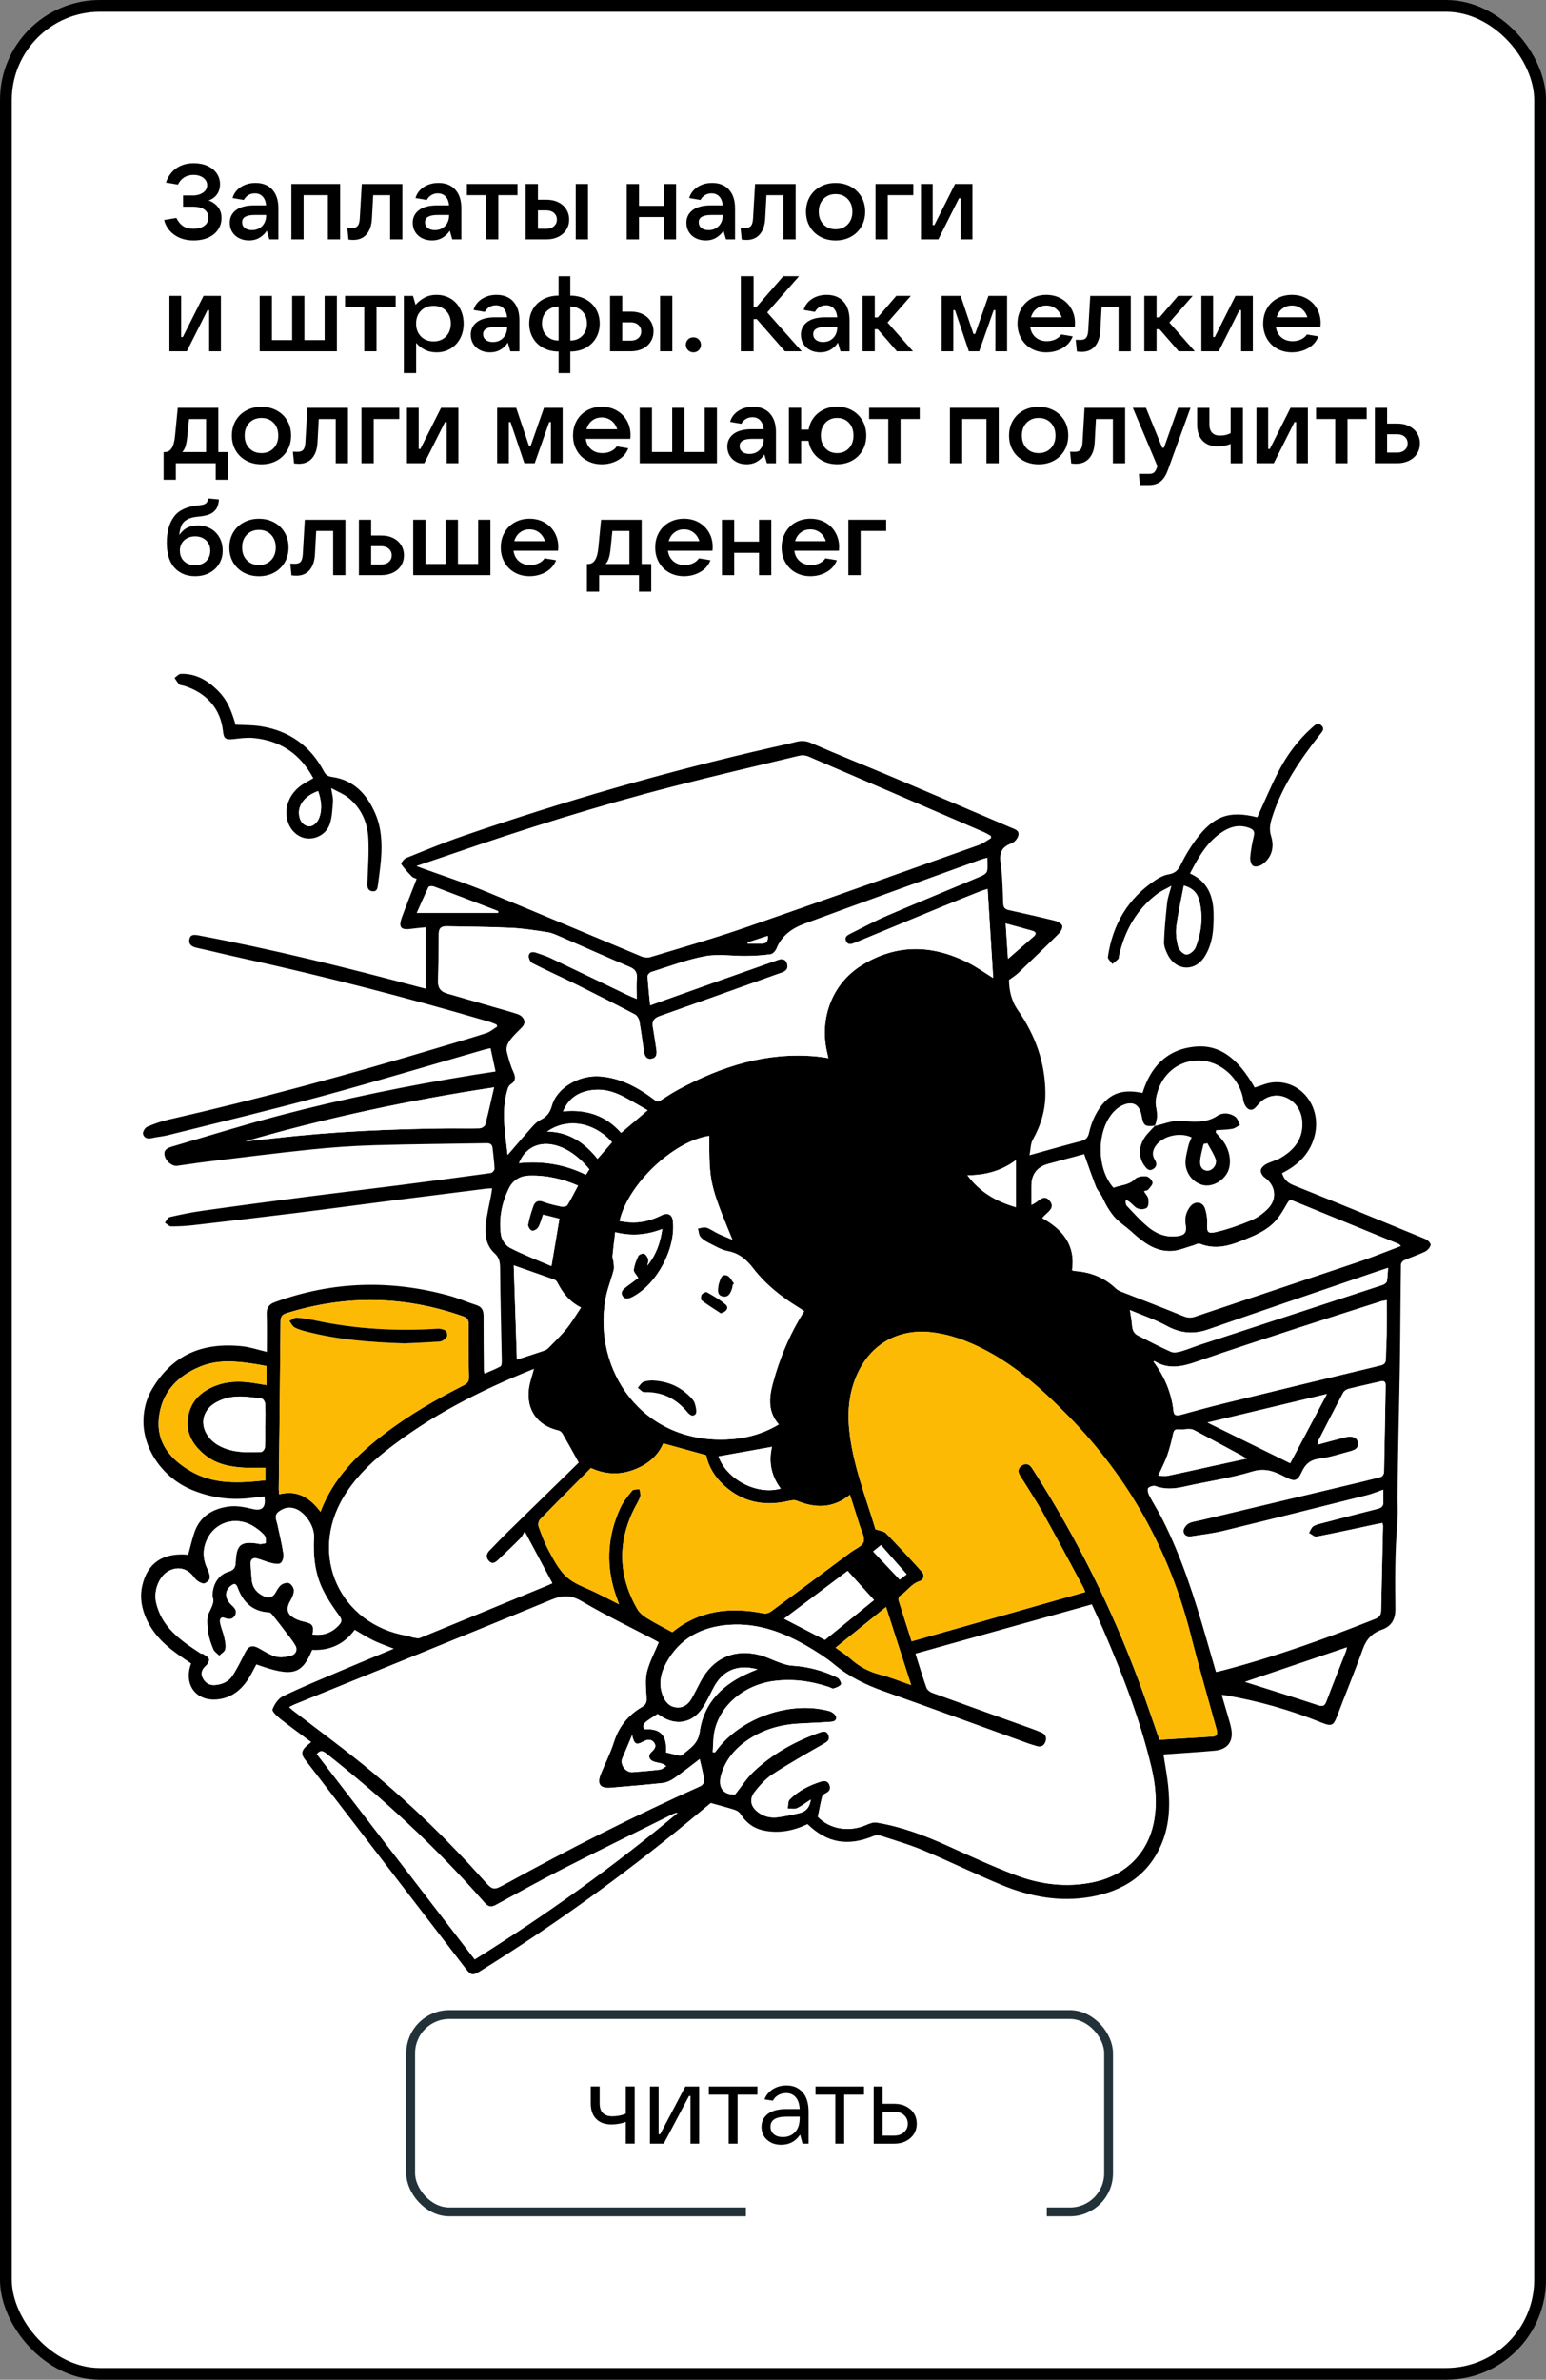 <?xml version="1.0" encoding="UTF-8"?> <svg xmlns="http://www.w3.org/2000/svg" id="_Слой_2" data-name="Слой 2" viewBox="0 0 525 808"><rect x="0" y="0" width="525" height="808" fill="#808080" stroke="none"/><defs><style> .cls-1 { fill: none; stroke: #233239; stroke-width: 3px; } .cls-1, .cls-2 { stroke-miterlimit: 10; } .cls-2 { stroke: #000; stroke-width: 4px; } .cls-2, .cls-3 { fill: #fff; } .cls-4, .cls-3, .cls-5 { stroke-width: 0px; } .cls-5 { fill: #fdba05; } </style></defs><g id="_Слой_1-2" data-name="Слой 1"><g><rect class="cls-2" x="2" y="2" width="521" height="804" rx="31.95" ry="31.95"></rect><rect class="cls-1" x="139.46" y="684" width="237" height="67" rx="13.09" ry="13.09"></rect><rect class="cls-3" x="253.3" y="734.5" width="102.18" height="31" rx="11.57" ry="11.57"></rect><g><path class="cls-4" d="M212.51,720.45c-.68.28-1.46.49-2.32.64s-1.71.23-2.51.23c-2.24,0-3.98-.62-5.22-1.87-1.24-1.25-1.85-3.02-1.85-5.31v-5.71h3.02v5.71c0,2.95,1.45,4.42,4.35,4.42.76,0,1.54-.08,2.34-.23s1.54-.38,2.19-.68v-9.22h3.02v19.39h-3.02v-7.37Z"></path><path class="cls-4" d="M225.4,727.83h-4.69v-19.39h2.95v16.18h.53l8.54-16.18h4.69v19.39h-2.95v-16.18h-.49l-8.58,16.18Z"></path><path class="cls-4" d="M250.47,727.83h-3.02v-16.63h-6.73v-2.76h16.48v2.76h-6.73v16.63Z"></path><path class="cls-4" d="M272.56,710.38c1.35,1.55,2.02,3.75,2.02,6.6v10.85h-2.04l-.83-3.06c-1.54,2.29-3.68,3.44-6.43,3.44-1.97,0-3.57-.57-4.82-1.7-1.25-1.13-1.87-2.59-1.87-4.38s.72-3.31,2.17-4.4c1.45-1.1,3.53-1.64,6.26-1.64h4.54c-.1-1.76-.55-3.11-1.36-4.03-.81-.92-1.89-1.38-3.25-1.38-.98,0-1.87.23-2.67.68-.79.45-1.41,1.08-1.83,1.89l-2.84-.45c.55-1.46,1.51-2.61,2.85-3.46,1.35-.84,2.88-1.27,4.59-1.27,2.32,0,4.15.78,5.5,2.33ZM269.97,723.93c1.06-1.11,1.59-2.7,1.59-4.76v-.49h-4.5c-3.6,0-5.41,1.12-5.41,3.37,0,1.08.38,1.95,1.13,2.59s1.78.96,3.06.96c1.69,0,3.06-.55,4.12-1.66Z"></path><path class="cls-4" d="M286.68,727.83h-3.02v-16.63h-6.73v-2.76h16.48v2.76h-6.73v16.63Z"></path><path class="cls-4" d="M296.7,727.83v-19.39h3.02v5.86h4.01c1.46,0,2.77.29,3.93.87s2.06,1.38,2.7,2.4c.64,1.02.96,2.19.96,3.5s-.33,2.48-.98,3.5-1.56,1.82-2.7,2.4c-1.15.58-2.45.87-3.91.87h-7.03ZM303.73,725.1c1.34,0,2.43-.38,3.27-1.13.84-.76,1.27-1.73,1.27-2.91s-.42-2.15-1.27-2.91c-.84-.76-1.93-1.13-3.27-1.13h-4.01v8.09h4.01Z"></path></g><g><path class="cls-4" d="M73.98,70.25c.83,1.01,1.25,2.27,1.25,3.76s-.38,2.72-1.14,3.89c-.76,1.17-1.86,2.09-3.29,2.75-1.43.66-3.13.99-5.08.99-2.56,0-4.73-.63-6.51-1.9s-2.94-2.95-3.47-5.04l4.16-.69c.6,1.23,1.36,2.15,2.26,2.75.9.6,2.08.9,3.53.9,1.59,0,2.84-.34,3.74-1.03.9-.69,1.36-1.62,1.36-2.8,0-1.08-.45-1.96-1.34-2.64-.89-.67-2.24-1.01-4.05-1.01h-3.22v-3.8h3.22c1.45,0,2.63-.33,3.56-.98.93-.65,1.39-1.5,1.39-2.53s-.44-1.84-1.32-2.5c-.88-.65-1.98-.98-3.31-.98-1.23,0-2.3.29-3.2.87-.9.58-1.6,1.39-2.08,2.42l-4.09-.69c.75-2.15,1.94-3.78,3.58-4.9s3.6-1.68,5.9-1.68c1.71,0,3.24.3,4.59.9s2.41,1.45,3.16,2.53c.76,1.08,1.14,2.31,1.14,3.69s-.36,2.57-1.07,3.53-1.66,1.62-2.84,2.01c1.28.43,2.33,1.16,3.16,2.17Z"></path><path class="cls-4" d="M92.46,64.38c1.38,1.51,2.08,3.62,2.08,6.35v10.56h-3.07l-.87-2.97c-.53.89-1.31,1.67-2.35,2.33-1.04.66-2.27.99-3.69.99-1.25,0-2.38-.25-3.38-.76-1-.51-1.78-1.22-2.33-2.13-.56-.92-.83-1.95-.83-3.11,0-1.78.71-3.21,2.12-4.29,1.41-1.07,3.46-1.61,6.17-1.61h4.05c-.1-1.25-.48-2.25-1.14-2.98-.66-.73-1.55-1.1-2.66-1.1-.89,0-1.66.22-2.31.65-.65.43-1.13.96-1.45,1.59l-3.83-.65c.46-1.59,1.4-2.84,2.84-3.76,1.43-.92,3.09-1.37,4.97-1.37,2.41,0,4.31.75,5.7,2.26ZM89.05,76.73c.89-.94,1.34-2.18,1.34-3.73h-3.94c-2.82,0-4.23.82-4.23,2.46,0,.82.3,1.47.9,1.95.6.48,1.41.72,2.42.72,1.45,0,2.62-.47,3.51-1.41Z"></path><path class="cls-4" d="M103.11,81.28h-4.16v-18.81h16.56v18.81h-4.16v-15.01h-8.25v15.01Z"></path><path class="cls-4" d="M122.86,62.48h13.78v18.81h-4.16v-15.01h-5.75l-.43,7.92c-.12,2.31-.73,4.1-1.83,5.37-1.1,1.27-2.59,1.9-4.47,1.9-.48,0-1.04-.04-1.66-.11l-.4-3.98c.29.02.81.04,1.55.04.92,0,1.57-.23,1.97-.71.4-.47.63-1.28.71-2.44l.69-11.79Z"></path><path class="cls-4" d="M154.59,64.38c1.39,1.51,2.08,3.62,2.08,6.35v10.56h-3.07l-.87-2.97c-.53.89-1.31,1.67-2.35,2.33-1.04.66-2.27.99-3.69.99-1.25,0-2.38-.25-3.38-.76-1-.51-1.78-1.22-2.33-2.13s-.83-1.95-.83-3.11c0-1.78.71-3.21,2.12-4.29,1.41-1.07,3.47-1.61,6.17-1.61h4.05c-.1-1.25-.48-2.25-1.14-2.98-.66-.73-1.55-1.1-2.66-1.1-.89,0-1.66.22-2.31.65-.65.43-1.13.96-1.45,1.59l-3.83-.65c.46-1.59,1.4-2.84,2.84-3.76,1.43-.92,3.09-1.37,4.97-1.37,2.41,0,4.31.75,5.7,2.26ZM151.17,76.73c.89-.94,1.34-2.18,1.34-3.73h-3.94c-2.82,0-4.23.82-4.23,2.46,0,.82.3,1.47.9,1.95.6.48,1.41.72,2.42.72,1.45,0,2.62-.47,3.51-1.41Z"></path><path class="cls-4" d="M169.22,81.28h-4.16v-15.01h-6.51v-3.8h17.18v3.8h-6.51v15.01Z"></path><path class="cls-4" d="M178.51,81.28v-18.81h4.16v5.35h2.93c1.49,0,2.82.28,3.98.85,1.16.57,2.06,1.36,2.71,2.39.65,1.03.98,2.19.98,3.49s-.33,2.46-.98,3.49c-.65,1.03-1.56,1.82-2.73,2.39s-2.49.85-3.96.85h-7.09ZM185.6,77.67c1.04,0,1.88-.29,2.53-.87.65-.58.98-1.33.98-2.24s-.33-1.66-.98-2.24c-.65-.58-1.5-.87-2.53-.87h-2.93v6.22h2.93ZM199.67,81.28h-4.16v-18.81h4.16v18.81Z"></path><path class="cls-4" d="M225.42,69.89v-7.41h4.16v18.81h-4.16v-7.59h-8.43v7.59h-4.16v-18.81h4.16v7.41h8.43Z"></path><path class="cls-4" d="M247.53,64.38c1.38,1.51,2.08,3.62,2.08,6.35v10.56h-3.07l-.87-2.97c-.53.89-1.31,1.67-2.35,2.33-1.04.66-2.27.99-3.69.99-1.25,0-2.38-.25-3.38-.76-1-.51-1.78-1.22-2.33-2.13-.56-.92-.83-1.95-.83-3.11,0-1.78.71-3.21,2.12-4.29,1.41-1.07,3.46-1.61,6.17-1.61h4.05c-.1-1.25-.48-2.25-1.14-2.98-.66-.73-1.55-1.1-2.66-1.1-.89,0-1.66.22-2.31.65-.65.43-1.13.96-1.45,1.59l-3.83-.65c.46-1.59,1.4-2.84,2.84-3.76,1.43-.92,3.09-1.37,4.97-1.37,2.41,0,4.31.75,5.7,2.26ZM244.11,76.73c.89-.94,1.34-2.18,1.34-3.73h-3.94c-2.82,0-4.23.82-4.23,2.46,0,.82.3,1.47.9,1.95.6.48,1.41.72,2.42.72,1.45,0,2.62-.47,3.51-1.41Z"></path><path class="cls-4" d="M256.41,62.48h13.78v18.81h-4.16v-15.01h-5.75l-.43,7.92c-.12,2.31-.73,4.1-1.83,5.37s-2.59,1.9-4.47,1.9c-.48,0-1.04-.04-1.66-.11l-.4-3.98c.29.02.81.04,1.55.04.92,0,1.57-.23,1.97-.71.4-.47.63-1.28.71-2.44l.69-11.79Z"></path><path class="cls-4" d="M278.56,80.4c-1.53-.83-2.72-1.99-3.58-3.47-.86-1.48-1.28-3.16-1.28-5.04s.43-3.56,1.28-5.04c.86-1.48,2.05-2.64,3.58-3.47,1.53-.83,3.26-1.25,5.19-1.25s3.66.42,5.19,1.25c1.53.83,2.72,1.99,3.58,3.47.86,1.48,1.28,3.16,1.28,5.04s-.43,3.56-1.28,5.04c-.86,1.48-2.05,2.64-3.58,3.47-1.53.83-3.26,1.25-5.19,1.25s-3.66-.42-5.19-1.25ZM287.87,76.2c1.06-1.1,1.59-2.54,1.59-4.32s-.53-3.22-1.59-4.32c-1.06-1.1-2.44-1.65-4.12-1.65s-3.06.55-4.12,1.65c-1.06,1.1-1.59,2.54-1.59,4.32s.53,3.23,1.59,4.32,2.44,1.65,4.12,1.65,3.06-.55,4.12-1.65Z"></path><path class="cls-4" d="M301.47,81.28h-4.16v-18.81h12.84v3.8h-8.68v15.01Z"></path><path class="cls-4" d="M318.65,81.28h-5.9v-18.81h3.98v13.96h.58l7.02-13.96h5.9v18.81h-3.98v-13.96h-.58l-7.02,13.96Z"></path><path class="cls-4" d="M63.44,119.28h-5.9v-18.81h3.98v13.96h.58l7.02-13.96h5.9v18.81h-3.98v-13.96h-.58l-7.02,13.96Z"></path><path class="cls-4" d="M114.4,119.28h-26.22v-18.81h4.16v15.01h6.87v-15.01h4.16v15.01h6.87v-15.01h4.16v18.81Z"></path><path class="cls-4" d="M127.85,119.28h-4.16v-15.01h-6.51v-3.8h17.18v3.8h-6.51v15.01Z"></path><path class="cls-4" d="M137.14,126.7v-26.22h3.11l.87,3.04c.77-.94,1.76-1.74,2.97-2.41,1.21-.66,2.59-.99,4.16-.99,1.76,0,3.34.42,4.74,1.25,1.4.83,2.49,1.99,3.27,3.47.78,1.48,1.18,3.16,1.18,5.04s-.39,3.56-1.18,5.04c-.78,1.48-1.88,2.64-3.27,3.47-1.4.83-2.98,1.25-4.74,1.25-1.52,0-2.87-.31-4.05-.92-1.18-.62-2.15-1.38-2.89-2.3v10.27h-4.16ZM151.46,114.24c1.08-1.12,1.63-2.57,1.63-4.36s-.54-3.24-1.63-4.36c-1.09-1.12-2.5-1.68-4.23-1.68s-3.19.56-4.29,1.68c-1.1,1.12-1.64,2.57-1.64,4.36s.55,3.24,1.64,4.36c1.1,1.12,2.53,1.68,4.29,1.68s3.15-.56,4.23-1.68Z"></path><path class="cls-4" d="M174.3,102.38c1.39,1.51,2.08,3.62,2.08,6.35v10.56h-3.07l-.87-2.97c-.53.89-1.31,1.67-2.35,2.33-1.04.66-2.27.99-3.69.99-1.25,0-2.38-.25-3.38-.76-1-.51-1.78-1.22-2.33-2.13s-.83-1.95-.83-3.11c0-1.78.71-3.21,2.12-4.29,1.41-1.07,3.47-1.61,6.17-1.61h4.05c-.1-1.25-.48-2.25-1.14-2.98-.66-.73-1.55-1.1-2.66-1.1-.89,0-1.66.22-2.31.65-.65.43-1.13.96-1.45,1.59l-3.83-.65c.46-1.59,1.4-2.84,2.84-3.76,1.43-.92,3.09-1.37,4.97-1.37,2.41,0,4.31.75,5.7,2.26ZM170.88,114.73c.89-.94,1.34-2.18,1.34-3.73h-3.94c-2.82,0-4.23.82-4.23,2.46,0,.82.3,1.47.9,1.95.6.48,1.41.72,2.42.72,1.45,0,2.62-.47,3.51-1.41Z"></path><path class="cls-4" d="M189.69,119.36c-1.93,0-3.65-.4-5.17-1.21-1.52-.81-2.7-1.93-3.54-3.38s-1.27-3.09-1.27-4.92.42-3.46,1.27-4.9,2.03-2.56,3.54-3.36c1.52-.81,3.24-1.21,5.17-1.21v-6.58h3.98v6.58c1.93,0,3.65.4,5.17,1.21,1.52.81,2.7,1.93,3.54,3.36.84,1.43,1.27,3.07,1.27,4.9s-.42,3.47-1.27,4.92c-.84,1.45-2.03,2.57-3.54,3.38-1.52.81-3.24,1.21-5.17,1.21v7.34h-3.98v-7.34ZM189.69,104.09c-1.66,0-3.02.54-4.07,1.61-1.05,1.07-1.57,2.45-1.57,4.14s.53,3.1,1.57,4.18c1.05,1.07,2.4,1.61,4.07,1.61v-11.54ZM193.67,115.63c1.66,0,3.02-.54,4.07-1.61,1.05-1.07,1.57-2.46,1.57-4.18s-.52-3.07-1.57-4.14c-1.05-1.07-2.41-1.61-4.07-1.61v11.54Z"></path><path class="cls-4" d="M207.16,119.28v-18.81h4.16v5.35h2.93c1.49,0,2.82.28,3.98.85,1.16.57,2.06,1.36,2.71,2.39.65,1.03.98,2.19.98,3.49s-.32,2.46-.98,3.49c-.65,1.03-1.56,1.82-2.73,2.39-1.17.57-2.49.85-3.96.85h-7.09ZM214.24,115.67c1.04,0,1.88-.29,2.53-.87.65-.58.98-1.33.98-2.24s-.33-1.66-.98-2.24c-.65-.58-1.5-.87-2.53-.87h-2.93v6.22h2.93ZM228.31,119.28h-4.16v-18.81h4.16v18.81Z"></path><path class="cls-4" d="M233.64,118.9c-.49-.49-.74-1.09-.74-1.79s.24-1.33.72-1.83,1.1-.74,1.85-.74,1.33.25,1.83.74c.49.49.74,1.1.74,1.83s-.25,1.3-.74,1.79c-.5.49-1.1.74-1.83.74s-1.33-.25-1.83-.74Z"></path><path class="cls-4" d="M260.53,106.08l11.72,13.2h-5.71l-9.55-10.92h-1.08v10.92h-4.34v-25.5h4.34v10.38h1.05l9.04-10.38h5.35l-10.81,12.3Z"></path><path class="cls-4" d="M286.41,102.38c1.39,1.51,2.08,3.62,2.08,6.35v10.56h-3.07l-.87-2.97c-.53.89-1.31,1.67-2.35,2.33-1.04.66-2.27.99-3.69.99-1.25,0-2.38-.25-3.38-.76-1-.51-1.78-1.22-2.33-2.13-.56-.92-.83-1.95-.83-3.11,0-1.78.71-3.21,2.12-4.29,1.41-1.07,3.46-1.61,6.17-1.61h4.05c-.1-1.25-.48-2.25-1.14-2.98-.66-.73-1.55-1.1-2.66-1.1-.89,0-1.66.22-2.31.65-.65.43-1.13.96-1.45,1.59l-3.83-.65c.46-1.59,1.4-2.84,2.84-3.76,1.43-.92,3.09-1.37,4.97-1.37,2.41,0,4.31.75,5.7,2.26ZM282.99,114.73c.89-.94,1.34-2.18,1.34-3.73h-3.94c-2.82,0-4.23.82-4.23,2.46,0,.82.3,1.47.9,1.95.6.48,1.41.72,2.42.72,1.45,0,2.62-.47,3.51-1.41Z"></path><path class="cls-4" d="M310.04,119.28h-5.46l-6.51-7.49h-1.01v7.49h-4.16v-18.81h4.16v7.31h1.01l6.29-7.31h4.95l-7.92,9.04,8.64,9.76Z"></path><path class="cls-4" d="M323.74,119.28h-3.98v-18.81h6.47l4.34,12.91h.58l4.52-12.91h6.33v18.81h-3.98v-13.96h-.58l-4.92,13.96h-3.51l-4.7-13.96h-.58v13.96Z"></path><path class="cls-4" d="M364.97,111h-15.12c.19,1.47.8,2.65,1.81,3.53,1.01.88,2.3,1.32,3.87,1.32,1.06,0,2.02-.21,2.88-.62.86-.41,1.51-.96,1.97-1.66l3.91.65c-.68,1.74-1.84,3.07-3.49,4.01-1.65.94-3.49,1.41-5.51,1.41-1.88,0-3.56-.42-5.04-1.25-1.48-.83-2.64-1.99-3.47-3.47-.83-1.48-1.25-3.16-1.25-5.04s.42-3.56,1.25-5.04c.83-1.48,1.99-2.64,3.47-3.47,1.48-.83,3.16-1.25,5.04-1.25s3.56.42,5.04,1.25c1.48.83,2.64,1.98,3.47,3.44s1.25,3.08,1.25,4.86c0,.36-.02.81-.07,1.34ZM352.01,104.82c-.93.72-1.56,1.7-1.9,2.93h10.42c-.36-1.21-1.01-2.18-1.93-2.91-.93-.74-2.03-1.1-3.31-1.1s-2.34.36-3.27,1.08Z"></path><path class="cls-4" d="M370.22,100.48h13.78v18.81h-4.16v-15.01h-5.75l-.43,7.92c-.12,2.31-.73,4.1-1.83,5.37-1.1,1.27-2.59,1.9-4.47,1.9-.48,0-1.04-.04-1.66-.11l-.4-3.98c.29.02.81.04,1.56.04.92,0,1.57-.23,1.97-.71.4-.47.63-1.28.71-2.44l.69-11.79Z"></path><path class="cls-4" d="M405.73,119.28h-5.46l-6.51-7.49h-1.01v7.49h-4.16v-18.81h4.16v7.31h1.01l6.29-7.31h4.96l-7.92,9.04,8.64,9.76Z"></path><path class="cls-4" d="M413.86,119.28h-5.89v-18.81h3.98v13.96h.58l7.02-13.96h5.89v18.81h-3.98v-13.96h-.58l-7.02,13.96Z"></path><path class="cls-4" d="M448.4,111h-15.12c.19,1.47.79,2.65,1.81,3.53,1.01.88,2.3,1.32,3.87,1.32,1.06,0,2.02-.21,2.88-.62.86-.41,1.51-.96,1.97-1.66l3.91.65c-.68,1.74-1.84,3.07-3.49,4.01-1.65.94-3.49,1.41-5.52,1.41-1.88,0-3.56-.42-5.04-1.25-1.48-.83-2.64-1.99-3.47-3.47-.83-1.48-1.25-3.16-1.25-5.04s.42-3.56,1.25-5.04c.83-1.48,1.99-2.64,3.47-3.47,1.48-.83,3.16-1.25,5.04-1.25s3.56.42,5.04,1.25c1.48.83,2.64,1.98,3.47,3.44s1.25,3.08,1.25,4.86c0,.36-.03.81-.07,1.34ZM435.44,104.82c-.93.72-1.56,1.7-1.9,2.93h10.42c-.36-1.21-1.01-2.18-1.93-2.91-.93-.74-2.03-1.1-3.31-1.1s-2.34.36-3.27,1.08Z"></path><path class="cls-4" d="M55.56,162.89v-9.4h.47c1.93,0,3.06-1.79,3.4-5.39l.94-9.62h13.78v15.01h3.26v9.4h-4.16v-5.61h-13.53v5.61h-4.16ZM69.99,153.49v-11.21h-5.79l-.58,5.75c-.14,1.47-.35,2.63-.61,3.47-.27.84-.64,1.51-1.12,1.99h8.1Z"></path><path class="cls-4" d="M83.6,156.4c-1.53-.83-2.72-1.99-3.58-3.47-.86-1.48-1.28-3.16-1.28-5.04s.43-3.56,1.28-5.04c.86-1.48,2.05-2.64,3.58-3.47,1.53-.83,3.26-1.25,5.19-1.25s3.66.42,5.19,1.25c1.53.83,2.72,1.99,3.58,3.47.86,1.48,1.29,3.16,1.29,5.04s-.43,3.56-1.29,5.04c-.86,1.48-2.05,2.64-3.58,3.47-1.53.83-3.26,1.25-5.19,1.25s-3.66-.42-5.19-1.25ZM92.91,152.2c1.06-1.1,1.59-2.54,1.59-4.32s-.53-3.22-1.59-4.32c-1.06-1.1-2.44-1.65-4.12-1.65s-3.06.55-4.12,1.65c-1.06,1.1-1.59,2.54-1.59,4.32s.53,3.23,1.59,4.32c1.06,1.1,2.43,1.65,4.12,1.65s3.06-.55,4.12-1.65Z"></path><path class="cls-4" d="M104.38,138.48h13.78v18.81h-4.16v-15.01h-5.75l-.43,7.92c-.12,2.31-.73,4.1-1.83,5.37-1.1,1.27-2.59,1.9-4.47,1.9-.48,0-1.04-.04-1.66-.11l-.4-3.98c.29.02.81.04,1.56.04.92,0,1.57-.23,1.97-.71.4-.47.63-1.28.71-2.44l.69-11.79Z"></path><path class="cls-4" d="M126.91,157.28h-4.16v-18.81h12.84v3.8h-8.68v15.01Z"></path><path class="cls-4" d="M144.09,157.28h-5.89v-18.81h3.98v13.96h.58l7.02-13.96h5.89v18.81h-3.98v-13.96h-.58l-7.02,13.96Z"></path><path class="cls-4" d="M172.8,157.28h-3.98v-18.81h6.47l4.34,12.91h.58l4.52-12.91h6.33v18.81h-3.98v-13.96h-.58l-4.92,13.96h-3.51l-4.7-13.96h-.58v13.96Z"></path><path class="cls-4" d="M214.03,149h-15.12c.19,1.47.8,2.65,1.81,3.53,1.01.88,2.3,1.32,3.87,1.32,1.06,0,2.02-.21,2.88-.62.86-.41,1.51-.96,1.97-1.66l3.91.65c-.67,1.74-1.84,3.07-3.49,4.01s-3.49,1.41-5.51,1.41c-1.88,0-3.56-.42-5.04-1.25-1.48-.83-2.64-1.99-3.47-3.47-.83-1.48-1.25-3.16-1.25-5.04s.42-3.56,1.25-5.04c.83-1.48,1.99-2.64,3.47-3.47,1.48-.83,3.16-1.25,5.04-1.25s3.56.42,5.04,1.25c1.48.83,2.64,1.98,3.47,3.44.83,1.46,1.25,3.08,1.25,4.86,0,.36-.02.81-.07,1.34ZM201.06,142.82c-.93.72-1.56,1.7-1.9,2.93h10.42c-.36-1.21-1.01-2.18-1.94-2.91s-2.03-1.1-3.31-1.1-2.35.36-3.27,1.08Z"></path><path class="cls-4" d="M243.46,157.28h-26.22v-18.81h4.16v15.01h6.87v-15.01h4.16v15.01h6.87v-15.01h4.16v18.81Z"></path><path class="cls-4" d="M261.42,140.38c1.39,1.51,2.08,3.62,2.08,6.35v10.56h-3.07l-.87-2.97c-.53.89-1.31,1.67-2.35,2.33-1.04.66-2.27.99-3.69.99-1.25,0-2.38-.25-3.38-.76-1-.51-1.78-1.22-2.33-2.13s-.83-1.95-.83-3.11c0-1.78.71-3.21,2.12-4.29,1.41-1.07,3.47-1.61,6.17-1.61h4.05c-.1-1.25-.48-2.25-1.14-2.98-.66-.73-1.55-1.1-2.66-1.1-.89,0-1.66.22-2.31.65-.65.43-1.13.96-1.45,1.59l-3.83-.65c.46-1.59,1.4-2.84,2.84-3.76,1.43-.92,3.09-1.37,4.97-1.37,2.41,0,4.31.75,5.7,2.26ZM258,152.73c.89-.94,1.34-2.18,1.34-3.73h-3.94c-2.82,0-4.23.82-4.23,2.46,0,.82.3,1.47.9,1.95.6.48,1.41.72,2.42.72,1.45,0,2.62-.47,3.51-1.41Z"></path><path class="cls-4" d="M289.39,139.36c1.49.83,2.66,1.99,3.51,3.47.84,1.48,1.27,3.16,1.27,5.04s-.42,3.56-1.27,5.04c-.84,1.48-2.01,2.64-3.51,3.47-1.5.83-3.2,1.25-5.1,1.25-1.71,0-3.25-.33-4.63-.99-1.37-.66-2.51-1.6-3.4-2.8-.89-1.21-1.46-2.59-1.7-4.16h-2.5v7.59h-4.16v-18.81h4.16v7.41h2.53c.27-1.54.84-2.9,1.74-4.07.89-1.17,2.02-2.08,3.38-2.73,1.36-.65,2.89-.98,4.57-.98,1.9,0,3.6.42,5.1,1.25ZM288.29,152.2c1.03-1.1,1.54-2.54,1.54-4.32s-.51-3.22-1.54-4.32c-1.02-1.1-2.36-1.65-4-1.65s-2.97.55-4,1.65c-1.02,1.1-1.54,2.54-1.54,4.32s.51,3.23,1.54,4.32c1.03,1.1,2.36,1.65,4,1.65s2.97-.55,4-1.65Z"></path><path class="cls-4" d="M305.81,157.28h-4.16v-15.01h-6.51v-3.8h17.18v3.8h-6.51v15.01Z"></path><path class="cls-4" d="M326.75,157.28h-4.16v-18.81h16.56v18.81h-4.16v-15.01h-8.25v15.01Z"></path><path class="cls-4" d="M347.52,156.4c-1.53-.83-2.72-1.99-3.58-3.47-.86-1.48-1.28-3.16-1.28-5.04s.43-3.56,1.28-5.04c.86-1.48,2.05-2.64,3.58-3.47,1.53-.83,3.26-1.25,5.19-1.25s3.66.42,5.19,1.25c1.53.83,2.72,1.99,3.58,3.47.86,1.48,1.28,3.16,1.28,5.04s-.43,3.56-1.28,5.04c-.86,1.48-2.05,2.64-3.58,3.47-1.53.83-3.26,1.25-5.19,1.25s-3.66-.42-5.19-1.25ZM356.84,152.2c1.06-1.1,1.59-2.54,1.59-4.32s-.53-3.22-1.59-4.32c-1.06-1.1-2.44-1.65-4.12-1.65s-3.06.55-4.12,1.65c-1.06,1.1-1.59,2.54-1.59,4.32s.53,3.23,1.59,4.32c1.06,1.1,2.43,1.65,4.12,1.65s3.06-.55,4.12-1.65Z"></path><path class="cls-4" d="M368.3,138.48h13.78v18.81h-4.16v-15.01h-5.75l-.43,7.92c-.12,2.31-.73,4.1-1.83,5.37s-2.59,1.9-4.47,1.9c-.48,0-1.04-.04-1.66-.11l-.4-3.98c.29.02.81.04,1.55.04.92,0,1.57-.23,1.97-.71.4-.47.63-1.28.71-2.44l.69-11.79Z"></path><path class="cls-4" d="M400.05,138.48h4.23l-7.7,21.16c-.65,1.78-1.49,3.07-2.51,3.87-1.02.8-2.39,1.19-4.1,1.19h-2.86l-.36-3.8h3.51c.7,0,1.24-.15,1.61-.45.37-.3.69-.83.96-1.57l.22-.58-8.35-19.82h4.45l5.53,13.56h.58l4.81-13.56Z"></path><path class="cls-4" d="M417.92,150.74c-.58.24-1.24.44-1.99.6-.75.16-1.5.24-2.24.24-2.31,0-4.09-.65-5.32-1.95-1.23-1.3-1.84-3.16-1.84-5.57v-5.57h4.16v5.57c0,1.25.3,2.21.9,2.86.6.65,1.49.98,2.68.98,1.47,0,2.69-.28,3.65-.83v-8.57h4.16v18.81h-4.16v-6.55Z"></path><path class="cls-4" d="M432.56,157.28h-5.89v-18.81h3.98v13.96h.58l7.02-13.96h5.89v18.81h-3.98v-13.96h-.58l-7.02,13.96Z"></path><path class="cls-4" d="M457.59,157.28h-4.16v-15.01h-6.51v-3.8h17.18v3.8h-6.51v15.01Z"></path><path class="cls-4" d="M466.88,157.28v-18.81h4.16v5.35h3.47c1.49,0,2.82.28,3.98.85,1.16.57,2.06,1.36,2.71,2.39.65,1.03.98,2.19.98,3.49s-.33,2.46-.98,3.49c-.65,1.03-1.56,1.82-2.73,2.39-1.17.57-2.49.85-3.96.85h-7.63ZM474.51,153.67c1.04,0,1.88-.29,2.53-.87.65-.58.98-1.33.98-2.24s-.33-1.66-.98-2.24c-.65-.58-1.5-.87-2.53-.87h-3.47v6.22h3.47Z"></path><path class="cls-4" d="M71.54,179.48c1.28.72,2.28,1.74,3,3.04.72,1.3,1.08,2.78,1.08,4.45s-.4,3.16-1.21,4.48c-.81,1.33-1.92,2.36-3.34,3.09s-3.04,1.1-4.85,1.1c-1.54,0-2.94-.28-4.19-.85-1.25-.57-2.31-1.4-3.18-2.51-1.47-1.93-2.21-4.59-2.21-7.99,0-3.74.82-6.7,2.48-8.9,1.65-2.19,4.41-3.46,8.26-3.8.84-.07,1.49-.19,1.93-.36s.76-.4.96-.71c.19-.3.34-.73.43-1.28l3.65.33c-.1,1.47-.45,2.61-1.07,3.42-.61.81-1.4,1.38-2.37,1.72-.96.34-2.13.57-3.51.69-1.62.14-2.88.46-3.8.96s-1.57,1.16-1.95,2.01c-.38.84-.64,1.94-.76,3.29.72-1.08,1.6-1.9,2.62-2.44,1.02-.54,2.25-.81,3.67-.81,1.62,0,3.06.36,4.34,1.08ZM69.97,190.56c.95-.9,1.43-2.09,1.43-3.56s-.48-2.62-1.43-3.53c-.95-.9-2.19-1.36-3.71-1.36s-2.79.45-3.74,1.36-1.43,2.08-1.43,3.53.48,2.66,1.43,3.56,2.2,1.36,3.74,1.36,2.75-.45,3.71-1.36Z"></path><path class="cls-4" d="M82.74,194.4c-1.53-.83-2.72-1.99-3.58-3.47-.86-1.48-1.28-3.16-1.28-5.04s.43-3.56,1.28-5.04c.86-1.48,2.05-2.64,3.58-3.47,1.53-.83,3.26-1.25,5.19-1.25s3.66.42,5.19,1.25c1.53.83,2.72,1.99,3.58,3.47.86,1.48,1.28,3.16,1.28,5.04s-.43,3.56-1.28,5.04c-.86,1.48-2.05,2.64-3.58,3.47-1.53.83-3.26,1.25-5.19,1.25s-3.66-.42-5.19-1.25ZM92.05,190.2c1.06-1.1,1.59-2.54,1.59-4.32s-.53-3.22-1.59-4.32c-1.06-1.1-2.44-1.65-4.12-1.65s-3.06.55-4.12,1.65c-1.06,1.1-1.59,2.54-1.59,4.32s.53,3.23,1.59,4.32c1.06,1.1,2.43,1.65,4.12,1.65s3.06-.55,4.12-1.65Z"></path><path class="cls-4" d="M103.51,176.48h13.78v18.81h-4.16v-15.01h-5.75l-.43,7.92c-.12,2.31-.73,4.1-1.83,5.37-1.1,1.27-2.59,1.9-4.47,1.9-.48,0-1.04-.04-1.66-.11l-.4-3.98c.29.02.81.04,1.55.04.92,0,1.57-.23,1.97-.71.4-.47.63-1.28.71-2.44l.69-11.79Z"></path><path class="cls-4" d="M121.88,195.28v-18.81h4.16v5.35h3.47c1.49,0,2.82.28,3.98.85,1.16.57,2.06,1.36,2.71,2.39.65,1.03.98,2.19.98,3.49s-.33,2.46-.98,3.49c-.65,1.03-1.56,1.82-2.73,2.39-1.17.57-2.49.85-3.96.85h-7.63ZM129.51,191.67c1.04,0,1.88-.29,2.53-.87.65-.58.98-1.33.98-2.24s-.33-1.66-.98-2.24c-.65-.58-1.5-.87-2.53-.87h-3.47v6.22h3.47Z"></path><path class="cls-4" d="M166.54,195.28h-26.22v-18.81h4.16v15.01h6.87v-15.01h4.16v15.01h6.87v-15.01h4.16v18.81Z"></path><path class="cls-4" d="M189.51,187h-15.12c.19,1.47.79,2.65,1.81,3.53,1.01.88,2.3,1.32,3.87,1.32,1.06,0,2.02-.21,2.88-.62.86-.41,1.51-.96,1.97-1.66l3.91.65c-.67,1.74-1.84,3.07-3.49,4.01-1.65.94-3.49,1.41-5.52,1.41-1.88,0-3.56-.42-5.04-1.25-1.48-.83-2.64-1.99-3.47-3.47-.83-1.48-1.25-3.16-1.25-5.04s.42-3.56,1.25-5.04c.83-1.48,1.99-2.64,3.47-3.47,1.48-.83,3.16-1.25,5.04-1.25s3.56.42,5.04,1.25c1.48.83,2.64,1.98,3.47,3.44.83,1.46,1.25,3.08,1.25,4.86,0,.36-.02.81-.07,1.34ZM176.54,180.82c-.93.72-1.56,1.7-1.9,2.93h10.42c-.36-1.21-1.01-2.18-1.94-2.91s-2.03-1.1-3.31-1.1-2.34.36-3.27,1.08Z"></path><path class="cls-4" d="M199.31,200.89v-9.4h.47c1.93,0,3.06-1.79,3.4-5.39l.94-9.62h13.78v15.01h3.25v9.4h-4.16v-5.61h-13.53v5.61h-4.16ZM213.74,191.49v-11.21h-5.79l-.58,5.75c-.14,1.47-.35,2.63-.62,3.47-.27.84-.64,1.51-1.12,1.99h8.1Z"></path><path class="cls-4" d="M241.94,187h-15.12c.19,1.47.8,2.65,1.81,3.53,1.01.88,2.3,1.32,3.87,1.32,1.06,0,2.02-.21,2.88-.62.86-.41,1.51-.96,1.97-1.66l3.91.65c-.67,1.74-1.84,3.07-3.49,4.01s-3.49,1.41-5.51,1.41c-1.88,0-3.56-.42-5.04-1.25-1.48-.83-2.64-1.99-3.47-3.47-.83-1.48-1.25-3.16-1.25-5.04s.42-3.56,1.25-5.04c.83-1.48,1.99-2.64,3.47-3.47,1.48-.83,3.16-1.25,5.04-1.25s3.56.42,5.04,1.25c1.48.83,2.64,1.98,3.47,3.44.83,1.46,1.25,3.08,1.25,4.86,0,.36-.02.81-.07,1.34ZM228.98,180.82c-.93.72-1.56,1.7-1.9,2.93h10.42c-.36-1.21-1.01-2.18-1.94-2.91s-2.03-1.1-3.31-1.1-2.35.36-3.27,1.08Z"></path><path class="cls-4" d="M257.75,183.89v-7.41h4.16v18.81h-4.16v-7.59h-8.43v7.59h-4.16v-18.81h4.16v7.41h8.43Z"></path><path class="cls-4" d="M284.87,187h-15.12c.19,1.47.8,2.65,1.81,3.53,1.01.88,2.3,1.32,3.87,1.32,1.06,0,2.02-.21,2.88-.62.86-.41,1.51-.96,1.97-1.66l3.91.65c-.67,1.74-1.84,3.07-3.49,4.01s-3.49,1.41-5.51,1.41c-1.88,0-3.56-.42-5.04-1.25-1.48-.83-2.64-1.99-3.47-3.47-.83-1.48-1.25-3.16-1.25-5.04s.42-3.56,1.25-5.04c.83-1.48,1.99-2.64,3.47-3.47,1.48-.83,3.16-1.25,5.04-1.25s3.56.42,5.04,1.25c1.48.83,2.64,1.98,3.47,3.44.83,1.46,1.25,3.08,1.25,4.86,0,.36-.02.81-.07,1.34ZM271.91,180.82c-.93.72-1.56,1.7-1.9,2.93h10.42c-.36-1.21-1.01-2.18-1.94-2.91s-2.03-1.1-3.31-1.1-2.35.36-3.27,1.08Z"></path><path class="cls-4" d="M292.25,195.28h-4.16v-18.81h12.84v3.8h-8.68v15.01Z"></path></g><g><path class="cls-4" d="M349.57,392.25c1.88-.53,3.11-.88,4.35-1.22,4.34-1.19,8.67-2.44,13.04-3.55,1.64-.41,2.49-1.08,2.88-2.89.5-2.31,1.36-4.62,2.52-6.68,3.63-6.44,8.28-8.38,15.62-6.82,2.7-8.72,8.07-14.64,17.49-15.69,8.38-.94,14.78,3.6,20.6,13.86,2.03-.61,3.99-1.52,6.02-1.74,9.7-1.06,16.98,8.38,14.28,18.35-1.42,5.23-4.76,8.89-9.34,11.55-.55.32-1.12.61-1.66.91.63,2.09,1.86,3.28,3.86,4.08,14.97,6.01,29.89,12.12,44.8,18.28.79.33,1.9,1.44,1.8,1.99-.17.87-1.08,1.87-1.94,2.29-2.28,1.1-4.71,1.88-7.03,2.9-.51.22-1.11.95-1.12,1.46-.16,11.19-.19,22.39-.36,33.58-.24,15.19-.71,30.39-.78,45.58-.01,3.06.16,6.03-.11,9.16-.81,9.47-.74,19.03-.64,28.55.04,3.69-1.39,5.99-4.58,7.12-3.33,1.18-5.28,3.23-6.47,6.57-2.72,7.59-5.81,15.04-8.66,22.58-1.32,3.49-1.93,3.8-5.46,2.37-10.55-4.27-21.44-7.33-32.65-9.27-.28-.05-.56-.04-1.16-.09.67,2.28,1.31,4.39,1.92,6.51.46,1.61.97,3.21,1.3,4.84.88,4.33-1.14,7.16-5.53,7.57-5.36.49-10.73.81-16.09,1.2-.43.03-.85.08-1.37.13.55,3.58,1.22,7.06,1.59,10.56.69,6.57.46,13.11-2.06,19.33-4.44,10.96-13.17,16.49-24.38,18.44-10.48,1.82-20.6-.1-30.28-4.13-8.85-3.69-17.47-7.91-26.31-11.63-4.67-1.97-9.58-3.39-14.4-4.97-.76-.25-1.78-.3-2.49,0-8.81,3.67-15.91,2.44-22.54-3.99-4.79,2.27-9.77,3.27-15,2.14-3.35-.72-5.91-2.64-7.75-5.57-.39-.62-1.18-1.16-1.9-1.39-2.5-.81-5.05-1.47-8.22-2.36-1.89,1.57-4.44,3.71-7.01,5.82-22.62,18.68-46.37,35.8-71.29,51.28-2.49,1.55-3.13,1.45-4.9-.85-18.21-23.69-36.39-47.4-54.63-71.07-1.33-1.72-1.05-3.02.38-4.34.52-.49,1.09-.93,1.78-1.52-3.58-2.67-7.12-5.2-10.53-7.9-1.11-.88-2.87-2.56-2.62-3.21.66-1.71,1.96-3.68,3.54-4.44,6.41-3.09,13-5.8,19.55-8.59,5.94-2.53,11.91-4.97,18.1-7.55-2.51-1.01-4.81-1.79-6.99-2.85-2.14-1.04-4.14-2.34-6.29-3.58-3.57,4.9-8.44,7.12-14.45,6.83-3.54,8.48-6.69,9.3-18.95,4.93-.85,1.56-1.64,3.19-2.59,4.71-2.38,3.8-5.63,6.51-10.2,7.11-7.52,1-12.1-4.84-9.36-12.14-1.49-1.02-3.04-2.05-4.56-3.13-4.94-3.51-9.1-7.69-11.25-13.53-1.15-3.14-1.53-6.33-.8-9.64,1.73-7.82,7.06-11.4,15.62-10.61.69-2.53,1.26-5.06,2.09-7.51,1.92-5.71,6.46-8.24,12-8.9,2.57-.31,5.34.31,7.92.91,2.74.64,4.19-.33,4-3.24-.02-.28-.07-.57-.13-1.05-1.68.19-3.32.36-4.95.55-6.79.79-13.34-.19-19.64-2.78-9.97-4.1-16.75-13.97-16.48-23.84.1-3.78,1.08-7.35,3.03-10.58,6.81-11.32,16.76-15.76,30.46-14.35,2.7.28,5.33,1.19,8.4,1.91,0-4.34.09-8.61-.04-12.86-.07-2.19.81-3.32,2.8-4.04,19.55-7.12,39.33-7.68,59.31-2.14,3.07.85,6,2.18,9.04,3.13,1.97.62,2.5,1.89,2.49,3.78-.02,6.18.05,12.35.1,18.53,0,.26.12.53.23,1,1.9-.83,3.72-1.52,5.41-2.45.39-.21.47-1.24.46-1.89-.19-10.47-.5-20.93-.58-31.4-.02-2.15-.23-3.67-2-5.27-2.82-2.56-3.23-6.3-2.83-9.92.37-3.31,1.18-6.56,1.79-9.84.12-.63.2-1.27.34-2.17-.79.04-1.41.04-2.02.12-10.81,1.36-21.62,2.71-32.42,4.09-10.73,1.37-21.45,2.83-32.18,4.16-11.6,1.44-23.21,2.8-34.82,4.14-2.51.29-5.05.43-7.57.42-.71,0-1.41-.82-2.12-1.26.53-.66.97-1.76,1.62-1.91,3.73-.86,7.49-1.63,11.29-2.16,11.5-1.62,23.02-3.15,34.54-4.64,10.87-1.41,21.76-2.69,32.63-4.08,10.23-1.31,20.44-2.66,30.65-4.08.48-.07,1.23-.97,1.21-1.45-.1-2.32-.43-4.62-.66-6.94-.12-1.23-.72-1.75-2-1.73-12.72.23-25.44.31-38.15.69-7.19.21-14.38.71-21.53,1.45-11.77,1.21-23.51,2.71-35.26,4.13-3.39.41-6.76.96-10.14,1.41-1.73.23-3.84-1.46-4.29-3.49-.43-1.94,1-2.59,2.43-3.01,12.12-3.56,24.19-7.32,36.4-10.54,21.92-5.78,44.12-10.26,66.5-13.9,2.29-.37,4.58-.7,7.05-1.08-.57-2.64-1.1-5.15-1.7-7.93-.68.15-1.36.27-2.02.46-18.35,5.28-36.65,10.79-55.08,15.79-17.45,4.73-35.04,8.93-52.57,13.32-1.83.46-3.74.56-5.57,1.01-1.48.36-2.55-.32-2.79-1.46-.15-.71.69-2.11,1.42-2.42,2.36-1.02,4.82-1.88,7.32-2.45,30.82-7.03,61.29-15.32,91.56-24.41,5.43-1.63,10.87-3.19,16.26-4.94,1.33-.43,2.48-1.45,3.71-2.19-.06-.24-.12-.48-.19-.72-.84-.32-1.67-.71-2.53-.96-27.74-8.15-55.71-15.38-83.95-21.58-5.11-1.12-10.19-2.38-15.29-3.5-1.61-.35-2.86-1.06-2.57-2.83.31-1.9,1.83-1.65,3.28-1.38,25.08,4.73,49.84,10.84,74.48,17.44.69.19,1.39.35,2.52.64v-20.86c-1.37.15-3.07.27-4.76.51-3.74.54-4.61-.43-3.29-4.04,1.57-4.29,3.27-8.52,4.96-12.91-.49-.23-1.21-.36-1.62-.78-1.3-1.33-2.58-2.71-3.62-4.24-.16-.23.91-1.75,1.65-2.05,6.4-2.58,12.78-5.22,19.3-7.47,34.3-11.83,69.12-21.88,104.5-29.97,2.83-.65,5.68-1.24,8.49-1.96,1.79-.46,3.33-.49,5.19.32,9.32,4.07,18.77,7.83,28.14,11.79,13.25,5.6,26.47,11.27,39.7,16.92,1.26.54,2.99.94,2.6,2.67-.23,1.05-1.3,2.35-2.3,2.7-3.37,1.21-4.27,3.22-3.74,6.74.67,4.5.7,9.1.89,13.67.05,1.33.55,1.97,1.79,2.25,5.31,1.19,10.62,2.36,15.9,3.67.92.23,2.17.94,2.37,1.68.2.74-.52,1.99-1.19,2.66-4.52,4.51-9.12,8.93-13.74,13.34-.91.87-2.01,1.53-3.16,2.38.05,3.61.77,7.07,3.15,10.48,5.8,8.32,9.14,17.65,9.21,27.94.04,5.64-1.5,10.87-4.28,15.81-.78,1.38-.71,3.23-1.12,5.33ZM392.21,382.27c-3.46.38-3.95,0-4.59-3.52-.67-3.73-2.97-5.02-6.42-3.45-1.09.49-2.13,1.28-2.95,2.16-5.91,6.32-5.95,19.31-.09,25.83,2.37-1,5.15-.82,7.23-2.96.8-.83,2.58-1.09,3.84-.95.84.09,1.99,1.24,2.18,2.09.16.69-.85,1.71-1.48,2.47-.26.32-.88.36-1.45.56.57.92,1.34,1.67,1.48,2.51.16,1.02.14,2.5-.47,3.07-.61.58-2.16.62-3.09.3-1.01-.36-1.77-1.43-2.67-2.15-.43-.34-.92-.6-1.39-.89-.13.96-.06,1.7.35,2.12,2.25,2.36,4.45,4.8,6.93,6.92,2.71,2.32,5.89,3.72,9.61,3.4,3.1-.27,3.86-1.19,3.36-4.14-.38-2.22.2-4.18,1.53-5.94,1.54-2.05,4.26-1.81,5.09.61.55,1.6.81,3.4.73,5.09-.14,2.8.11,3.57,2.85,2.95,4.13-.94,8.18-2.39,12.1-4.02,2.08-.87,4.06-2.33,5.66-3.94,3.29-3.32,2.59-8-1.14-10.56-.71-.49-1.4-1.67-1.32-2.45.08-.77,1.01-1.68,1.8-2.11,1.65-.89,3.57-1.3,5.17-2.25,4.69-2.79,7.62-6.69,7.11-12.48-.34-3.92-2.71-7-6.25-8.15-3.03-.98-6.49,0-8.63,2.63-.93,1.13-1.96,2.39-3.38,1.56-.9-.53-1.59-1.98-1.75-3.1-.96-6.72-6.91-12.58-13.7-13.28-6.93-.71-13.09,3.37-15.29,10.34-.53,1.67-.93,3.62-.58,5.27.5,2.33.54,4.42-.46,6.55l.07-.06ZM310.94,561.48c1.21,3.83,2.37,7.73,3.73,11.56.26.72,1.19,1.43,1.96,1.71,11.26,4.1,22.56,8.13,33.84,12.18,1.02.37,2.03.78,3.04,1.19,1.54.62,2.15,1.74,1.55,3.3-.56,1.47-1.68,1.9-3.18,1.39-.83-.28-1.68-.48-2.5-.78-16.4-5.93-32.77-11.94-49.2-17.76-6.12-2.17-11.8-4.91-16.83-9.1-2.67-2.22-5.65-4.11-8.64-5.89-8.33-4.94-17.18-8.31-27.07-7.61-9.28.65-16.78,4.53-21.37,12.96-1.9,3.49-2.68,7.24-1.14,11.12.81,2.05,2.1,3.68,4.51,3.95,2.41.27,4.05-.99,5.18-2.92,1.14-1.94,2.09-3.98,3.16-5.97,4.21-7.88,11.5-11.14,20.14-8.85,2.3.61,4.45,1.75,6.71,2.54,1.34.47,2.73.95,4.13,1.03,5.45.32,10.61,1.7,15.49,4.08.66.32,1.42,1.92,1.18,2.27-.5.72-1.6,1.13-2.53,1.4-.46.13-1.08-.32-1.63-.51-6.16-2.03-12.42-2.88-18.9-1.99-9.66,1.33-17.76,7.94-19.83,16.64-.58,2.42-.48,4.99-.69,7.49.24.03.47.06.71.09.18-.21.37-.42.54-.65,8.2-11.1,25.02-17.02,38.36-13.39.93.25,2.21,1.23,2.32,2.01.22,1.57-1.39,1.61-2.5,1.68-3.48.24-6.97.35-10.45.56-5.91.36-11.46,1.92-16.46,5.15-4.6,2.97-8.11,6.87-9.64,12.23-1.26,4.41.82,6.86,4.72,6.68,2.26-2.83,3.97-5.57,6.24-7.71,6.37-6.01,13.9-10.23,22.13-13.2,1.26-.46,2.64-.99,3.32.75.67,1.71-.52,2.34-1.84,3.1-5.79,3.32-11.6,6.6-17.18,10.25-2.32,1.51-4.28,3.73-6.01,5.94-1.97,2.52-1.35,5.07,1.25,6.98,2.04,1.5,4.38,1.97,6.83,1.6,2.44-.36,4.88-.82,7.27-1.42,2.04-.51,3.32-1.87,3.69-4.56-1.8,1.16-3.16,2.26-4.7,2.94-.89.39-2.09.1-3.14.11.2-1.04.05-2.43.67-3.05,2.97-3,6.67-4.86,10.67-6.11,1.22-.38,2.38-.2,2.87,1.2.45,1.31-.05,2.21-1.33,2.8-.5.23-1.08.75-1.2,1.24-.54,2.12-.93,4.28-1.43,6.72,3.96,4.17,10.53,5.35,16.48,2.74,1.08-.47,2.38-.97,3.47-.79,8.37,1.38,16.25,4.33,23.96,7.82,7.61,3.44,15.21,6.95,23,9.93,8.69,3.32,17.74,4.45,26.99,2.42,11.12-2.45,18.65-10.34,20.39-21.49.91-5.83.34-11.62-1.01-17.32-3.85-16.25-9.89-31.75-16.49-47.04-1.2-2.78-2.5-5.53-3.78-8.35-20,5.58-39.78,11.11-59.78,16.7ZM393.75,590.72c5.98-.36,11.99-.71,18-1.09,1.93-.12,1.67-1.36,1.31-2.66-2.91-10.57-5.99-21.11-8.68-31.74-7.23-28.56-20.98-53.43-41.62-74.46-9.45-9.63-19.45-18.58-31.96-24.21-4.74-2.13-9.6-3.71-14.81-4.24-11.1-1.13-20.25,4.07-24.86,14.2-2.73,6-3.39,12.32-2.76,18.77,1.18,12.03,5.71,23.2,8.92,33.95,1.57.56,2.87.64,3.54,1.33,4.15,4.27,8.2,8.63,12.19,13.06,1.09,1.21.68,2.78-.75,3.24-2.85.91-4.3,3.51-6.65,4.98-.34.21-.62,1.02-.5,1.42,1.47,4.78,3.01,9.53,4.45,14.02,19.75-5.61,39.3-11.16,58.97-16.74-.26-.61-.44-1.16-.71-1.65-4.59-8.5-9.12-17.04-13.83-25.47-2.37-4.25-5.08-8.3-7.64-12.44-.83-1.35-.65-2.55.66-3.4,1.31-.86,2.49-.53,3.36.8.24.36.49.72.72,1.09,14.46,22.61,26.4,46.49,35.74,71.65,2.4,6.46,4.57,12.99,6.9,19.63ZM98.2,579.62c.52.47.81.77,1.13,1.02,9.19,7.11,18.62,13.93,27.52,21.39,13.2,11.07,25.56,23.06,37.04,35.92,3.54,3.97,3.51,4.03,7.97,1.58,21.59-11.87,43.55-23,66.03-33.09.61-.27,1.36-1.29,1.28-1.85-.35-2.38-.98-4.71-1.57-7.32-3.15,2.39-5.86,4.57-8.71,6.54-1.13.78-2.55,1.43-3.9,1.58-5.84.65-11.71,1.08-17.57,1.61-3.56.32-4.77-1.21-3.45-4.54,1.45-3.64,3.29-7.15,4.47-10.88,1.69-5.35,4.88-9.29,9.66-12.06.06-.04.12-.08.18-.12,1.32-.8,1.35-1.95,1.26-3.38-.17-2.79-.5-5.72.15-8.36.83-3.38,2.56-6.54,4-10.03-.33-.18-.93-.54-1.55-.87-8.23-4.32-16.64-8.34-24.62-13.07-3.7-2.19-6.53-2.05-10.3-.5-29.01,11.96-58.1,23.7-87.17,35.52-.57.23-1.11.55-1.86.92ZM336.5,284.58c-.01-.25-.02-.5-.03-.75-.79-.43-1.55-.93-2.38-1.29-19.87-8.59-39.75-17.17-59.65-25.7-.92-.39-2.16-.44-3.14-.21-14.26,3.41-28.55,6.76-42.75,10.41-25.48,6.55-50.56,14.45-75.42,23.04-3.74,1.29-7.49,2.54-11.68,3.95,1.12.42,1.78.66,2.45.9,6.9,2.5,13.89,4.77,20.67,7.55,17.8,7.3,35.51,14.84,53.28,22.23.85.35,2,.52,2.85.26,10.84-3.29,21.74-6.4,32.44-10.1,26.48-9.17,52.87-18.62,79.28-28.01,1.45-.52,2.72-1.52,4.08-2.3ZM335.37,301.84c-.97.3-1.66.47-2.31.73-4.32,1.72-8.64,3.43-12.94,5.2-9.94,4.09-19.87,8.22-29.81,12.33-1.12.46-2.35.88-3.01-.56-.68-1.49.55-2.08,1.6-2.61,4.16-2.07,8.26-4.3,12.53-6.13,10.55-4.53,21.18-8.86,31.75-13.33.79-.33,1.83-.99,1.99-1.68.31-1.35.09-2.82.09-4.56-1.07.32-1.75.49-2.41.73-19.87,7.19-39.77,14.32-59.59,21.66-4.1,1.52-7.74,3.95-9.52,8.38-.33.83-1.25,1.88-2.02,1.99-2.76.4-5.57.54-8.36.58-4.64.06-9.42-.75-13.9.08-6.25,1.17-12.28,3.49-18.38,5.4-.51.16-1.2.98-1.17,1.45.19,3.22.55,6.44.87,9.83,8.51-3.04,16.64-5.95,24.77-8.84,6.23-2.21,12.46-4.41,18.7-6.59,1.33-.47,2.5-.3,3.02,1.21.53,1.53-.17,2.52-1.62,3.05-1.16.42-2.33.82-3.49,1.24-12.72,4.55-25.43,9.12-38.17,13.61-1.83.65-2.6,1.68-2.3,3.57.42,2.58.85,5.16,1.21,7.75.2,1.45.11,2.92-1.76,3.16-1.73.22-2.23-1.1-2.44-2.46-.54-3.44-.95-6.91-1.58-10.33-.16-.84-.79-1.91-1.52-2.29-6.69-3.51-13.43-6.94-20.2-10.3-4.88-2.42-9.86-4.63-14.71-7.12-.68-.35-1.27-1.78-1.14-2.58.22-1.36,1.5-1.34,2.64-.93,1.57.57,3.19,1.04,4.69,1.75,8.78,4.18,17.54,8.42,26.31,12.63.87.42,1.78.76,3.03,1.29,0-2.59-.14-4.76.04-6.9.18-2.03-.47-3.13-2.41-3.95-7.83-3.31-15.58-6.8-23.37-10.19-1.46-.63-2.95-1.35-4.49-1.59-4.16-.65-8.34-1.3-12.53-1.5-7.25-.35-14.52-.38-21.78-.52-1.68-.03-2.67.55-2.67,2.51,0,5.44-.14,10.89-.24,16.33-.04,2.11.99,3.36,3,3.94,5.45,1.56,10.89,3.15,16.33,4.73,2.51.73,5.04,1.41,7.52,2.22,2.43.79,3.26,2.91,1.75,4.49-1.35,1.43-2.81,2.67-4.03,4.31-1.19,1.59-1.52,2.83-1.1,4.45.57,2.16,1.17,4.35,2.1,6.38.83,1.8.93,3.13-.87,4.3-.44.28-.81.83-.97,1.34-2.42,7.51-.94,15.01-.1,22.61,2.92-3.37,5.67-6.61,8.51-9.77.77-.85,1.68-1.69,2.7-2.18,2.1-1.01,3.15-2.45,3.81-4.78,1.74-6.14,9.35-10.52,16.5-9.92,7.01.59,12.88,3.82,18.33,7.95.92.7,1.35.67,2.2.12,2.07-1.34,4.16-2.68,6.34-3.84,14.35-7.67,29.4-12.47,45.94-11.06,1.48.13,2.95.39,4.57.61-.22-1-.39-1.78-.56-2.55-2.42-11.25,2.01-22.74,11.7-28.84,11.87-7.48,24.19-7.2,36.5-.92,2.79,1.42,5.35,3.27,8.34,5.12-.64-10.2-1.25-20.07-1.89-30.22ZM196.5,496.56c-1.95-3.49-3.67-6.64-5.46-9.74-.27-.47-.82-.98-1.32-1.09-7.25-1.67-11.09-7.01-10.09-14.38.3-2.16,1.08-4.26,1.68-6.54-18.16,7.3-35.34,16-50.61,28.13-5.49,4.37-10.37,9.32-14.02,15.39-11.93,19.87-1.22,43.22,21.59,47.08.7.12,1.37.45,2.07.57.76.13,1.65.39,2.3.13,14.52-5.93,29.02-11.92,43.51-17.9.63-.26,1.24-.56,1.43-.65-3.09-5.77-6.04-11.3-9.37-17.52-.45.7-.88,1.68-1.58,2.39-2.4,2.43-4.88,4.78-7.36,7.13-.93.88-1.97,1.74-3.19.51-1.2-1.21-.97-2.49.16-3.65,2.03-2.08,4.03-4.19,6.11-6.22,8.2-8.03,16.41-16.04,24.17-23.62ZM469.73,505.78c-2.08.72-3.74,1.43-5.48,1.87-16.26,4.08-32.51,8.16-48.8,12.12-3.59.87-7.29,1.3-10.95,1.86-1.43.22-2.66-.48-2.59-1.91.04-.88.94-2.04,1.77-2.5,1.17-.64,2.63-.76,3.97-1.08,15.95-3.81,31.91-7.6,47.86-11.41,4.5-1.07,9.01-2.13,13.48-3.31.45-.12.99-1.01,1-1.55.22-9.8.36-19.61.55-29.42.03-1.47-.62-1.71-1.91-1.4-3.53.85-7.08,1.59-10.6,2.47-.69.17-1.54.67-1.86,1.26-2.87,5.38-5.64,10.82-8.42,16.24-.17.34-.18.76-.33,1.46,3.29-.88,6.27-1.72,9.28-2.48,2.39-.61,4.05-.04,4.4,1.54.52,2.34-1.3,2.84-2.91,3.28-3.36.92-6.72,2.01-10.15,2.44-3.05.39-4.71,1.81-5.95,4.48-1.48,3.21-2.44,3.4-5.64,1.75-3.53-1.82-6.72-3.22-11.16-1.87-7.47,2.28-15.31,3.34-22.95,5.08-3.33.76-6.54,1.1-9.85-.11-.72-.26-2.03.07-2.54.62-.37.4-.09,1.72.28,2.43,1.4,2.71,3.06,5.28,4.45,8,6.64,13.01,11,26.86,15.04,40.83,1.06,3.68,2.13,7.36,3.23,11.19.94-.22,1.63-.37,2.32-.55,17.66-4.63,34.82-10.75,51.77-17.5,1.36-.54,1.93-1.34,1.96-2.74.2-9.59.44-19.18.65-28.77,0-.27-.1-.55-.19-1.01-.77.15-1.47.27-2.16.41-6.74,1.43-13.47,2.92-20.24,4.22-.74.14-1.7-.81-2.56-1.25.47-.78.78-1.82,1.47-2.27.93-.61,2.15-.83,3.27-1.13,6.18-1.63,12.36-3.26,18.56-4.8,1.35-.34,2.03-.91,1.95-2.36-.07-1.29-.02-2.59-.02-4.17ZM210.23,544.72c-.31-.87-.47-1.33-.64-1.78-3.92-10.46-3.6-20.8,1.06-30.93.98-2.14,2.53-4.05,4.03-5.88.42-.51,1.64-.36,2.5-.52.11.84.52,1.79.27,2.5-.53,1.49-1.43,2.85-2.13,4.28-5.69,11.51-5.27,22.86,1.11,33.94.74,1.29,2.1,2.36,3.4,3.16,2.69,1.67,5.54,3.09,8.49,4.7,9.06-7.46,19.68-8.66,31.05-6.39.77.15,1.84-.2,2.5-.68,9.01-6.63,17.98-13.33,26.96-20.02,1.57-1.17,3.98-2.1,4.44-3.61.5-1.62-.8-3.82-1.39-5.75-1.03-3.35-2.12-6.69-3.24-10.21-5.82,4.72-11.82,4.57-18.11,2-.77-.31-1.83-.12-2.7.08-8.19,1.9-15.6.51-21.93-5.25-3.18-2.9-5.34-6.45-6.08-10.27-5.08-1.4-9.81-2.7-14.57-4.01-1.98,4.56-5.7,7.41-10.39,9.09-4.79,1.71-9.55,1.4-14.18-.73-5.84,5.87-11.61,11.62-17.28,17.45-.49.5-.74,1.71-.5,2.38.98,2.73,1.98,5.49,3.36,8.03,2.09,3.87,4.1,7.96,7.9,10.45,2.52,1.65,5.47,2.65,8.2,3.99,2.51,1.23,5,2.52,7.89,3.98ZM208.91,418.37c-.34,2.95-.67,5.53-.92,8.12-.05.54.24,1.1.29,1.66.09,1,.37,2.06.13,2.99-.86,3.37-2.22,6.64-2.82,10.04-4.17,24,12.27,48.63,40.93,47.57,6.31-.23,12.31-1.73,17.95-5.12-3.76-4.29-3.33-9.06-2.03-13.9,2.33-8.67,5.77-16.86,10.65-24.55-.73-.48-1.37-.94-2.04-1.35-5.82-3.56-11.11-7.79-15.27-13.19-2.31-2.99-4.77-5.11-8.61-5.85-2.29-.44-4.43-1.76-6.57-2.83-1.03-.51-2.09-1.18-2.78-2.06-.55-.71-.56-1.85-.81-2.8.96-.13,2.02-.58,2.85-.31,1.43.46,2.69,1.41,4.07,2.07,1.46.69,2.97,1.28,4.78,2.05-7.69-18.68-7.89-19.6-7.85-35.26-12.14,1.77-27.63,16.41-30.47,28.93,1.15.15,2.28.37,3.42.45,3.79.25,7.33-.65,10.73-2.35,2.24-1.12,3.72-.35,3.96,1.85,1.03,9.29-5.27,21.29-13.55,25.73-1.18.63-2.59,1.22-3.51-.18-.95-1.45.24-2.4,1.32-3.22,1.42-1.07,2.85-2.12,3.99-2.97-.66-1.11-1.62-1.99-1.53-2.73.2-1.62.81-3.24,1.53-4.72.24-.49,1.47-.96,1.98-.76.64.25,1.2,1.15,1.41,1.87.18.63-.18,1.42-.3,2.14,2.9-3.56,4.41-7.6,5.06-12.42-5.27,2.04-10.39,2.48-15.99,1.09ZM108.84,513.31c4.27-11.39,12.31-19.27,21.4-26.27,8.5-6.54,17.74-11.87,27.28-16.71,1.27-.65,1.77-1.33,1.74-2.81-.14-5.96-.16-11.92-.11-17.88.01-1.46-.38-2.18-1.81-2.68-19.86-7.03-39.81-7.37-59.92-1.14-1.59.49-2.13,1.17-2.14,2.85-.16,18.97-.4,37.94-.61,56.9,0,.55.09,1.1.15,1.79,6.14-1.58,10.4,1.13,14.04,5.94ZM475.71,423.06c-.48-.47-.56-.62-.68-.67-11.97-4.89-23.94-9.77-35.9-14.68-1.17-.48-1.45-.09-2.05.96-1.38,2.42-2.84,4.95-4.84,6.81-2.03,1.88-4.62,3.32-7.19,4.41-5.61,2.37-11.28,4.94-17.63,2.39-.57-.23-1.46.36-2.2.57-2.41.67-4.8,1.77-7.24,1.9-5.76.32-9.93-3.07-13.93-6.7-1.6-1.45-3.44-2.65-4.98-4.16-1.15-1.12-2.07-2.51-2.94-3.88-.8-1.26-1.34-2.67-2.07-3.98-.6-1.08-1.48-2.03-1.92-3.16-1.38-3.55-2.61-7.15-4-10.98-3.87,1.04-8.07,2.15-12.26,3.3q-5.62,1.55-5.63,7.51c0,2.05,0,4.1,0,6.35,2.37-.8,4.01-3.95,6.13-1.49,2.33,2.72-.95,4.07-2.45,6,7.03,3.89,11.37,9.3,10.12,17.74.51.12.78.22,1.06.24,5.34.37,10.02,2.25,13.91,6,.54.52,1.32.84,2.05,1.12,6.83,2.68,13.69,5.26,20.47,8.06,1.44.6,2.62.85,4.1.35,18.52-6.22,37.07-12.37,55.58-18.62,4.79-1.62,9.48-3.53,14.48-5.41ZM161.2,665.27c24.26-15.14,47.2-31.61,68.94-49.77-.69.06-1.28.26-1.85.54-12.42,6.17-24.88,12.26-37.24,18.56-7.63,3.89-15.12,8.08-22.65,12.17-1.55.84-2.55.74-3.85-.75-16.32-18.66-34.43-35.42-53.89-50.76-1.24-.98-2.1-.89-3.07.31,17.87,23.23,35.68,46.38,53.61,69.69ZM391.71,462.29c3.73,5.05,6.16,10.63,6.81,16.92.16,1.53,1.23,1.49,2.45,1.16,4.9-1.33,9.79-2.69,14.72-3.89,17.69-4.33,35.39-8.61,53.1-12.86,1.43-.34,1.85-1.02,1.85-2.4,0-2.69.23-5.37.26-8.06.05-3.83.01-7.65.01-11.69-.78.15-1.35.2-1.87.36-9.33,2.98-18.68,5.93-27.99,8.97-11.59,3.79-23.2,7.53-34.71,11.55-4.91,1.71-9.58,2.72-14.31-.21-.03-.02-.11.06-.31.16ZM72.14,542.11c-.03-4.19,2.02-7.46,5.48-8.47,1.85-.54,2.35-1.45,2.42-3.22.26-6.06,1.75-7.21,7.76-6.27.21.03.44.16.64.13.66-.1,1.86-.25,1.86-.38,0-.88,0-1.96-.49-2.58-.84-1.06-2-1.9-3.12-2.69-5.46-3.85-12.67-2.47-15.89,3.15-2.04,3.55-2.15,7.28-.29,11.05.48.98.89,2.25.67,3.24-.16.7-1.55,1.74-2.17,1.6-1.11-.24-2.36-1.03-3.01-1.97-2.06-3.01-5.22-4.02-8.5-2.41-3.28,1.61-5.43,6.52-4.5,10.73,1.87,8.53,8.45,13.02,15.15,17.37.22.14.62.02.84.17.71.51,1.72.97,1.96,1.68.2.59-.32,1.73-.87,2.21-1.39,1.2-2.04,2.55-1.24,4.21.81,1.66,2.15,2.62,4.19,2.47,2.49-.19,4.61-1.19,5.93-3.2,1.62-2.47,2.92-5.16,4.25-7.81,1.16-2.31,2.44-2.73,4.72-1.48,1.9,1.04,3.78,2.31,5.83,2.84,1.62.41,3.57.09,5.23-.38,1.33-.38,2.13-1.84,1.41-3.19-.93-1.74-2.26-3.27-3.45-4.86-1.33-1.77-2.68-3.52-4.07-5.25-.41-.51-.94-1.28-1.45-1.3-5.62-.26-8.9-3.45-10.73-8.43-.6-1.64-1.34-1.38-2.38-.55-2.15,1.74-2.01,4.32.37,6.51,1.01.93,1.93,1.96,1.17,3.4-.72,1.37-1.92,1.55-3.37.99-1.69-.65-1.96.53-1.71,1.72.34,1.63,1.04,3.18,1.4,4.8.29,1.32.6,2.76.34,4.04-.17.84-1.32,1.47-2.03,2.2-.71-.71-1.7-1.3-2.06-2.16-.77-1.86-1.48-3.83-1.73-5.82-.28-2.16-.64-4.68.2-6.5.93-2.02,2.05-3.71,1.25-5.57ZM90.13,498.36c-2.35,0-4.59.1-6.82-.02-4.92-.25-9.73-1.09-13.69-4.31-3.98-3.23-6.58-7.28-5.8-12.65.81-5.59,4.4-8.98,9.5-10.93,3.76-1.44,7.67-1.53,11.6-1.05,1.84.23,3.65.58,5.56.89v-6.48c-1.16-.21-2.22-.43-3.28-.6-6.43-1.01-12.91-1.79-19.14.76-7.88,3.22-13.24,8.85-14.11,17.57-.84,8.43,4,13.99,10.79,17.95,7.97,4.65,16.68,4.05,25.38,3.13v-4.26ZM106.11,554.95c3.58.5,6.55-.49,9.01-3.18,1-1.1,1.07-1.82.11-3.12-2.01-2.73-3.93-5.58-5.45-8.6-2.85-5.65-3.47-11.77-3.14-18.04.19-3.63-2.77-8.25-6.07-9.62-2.11-.88-4.08-.52-5.92.89-1.65,1.27-.81,2.69-.48,4.14.75,3.4,1.56,6.8,2.09,10.23.15,1-.23,2.52-.94,3.08-.66.51-2.11.23-3.15-.01-1.61-.38-3.15-1.08-4.74-1.52-1.55-.44-2.4.24-2.32,1.87.09,1.8.23,3.6.4,5.4.26,2.74,1.84,4.52,4.27,5.56,1.62.69,2.94.27,3.84-1.38.52-.94,1.1-1.98,1.93-2.58.71-.51,2.04-.85,2.71-.51.77.39,1.56,1.63,1.55,2.48-.02,1.22-.61,2.51-1.26,3.6-1.1,1.85-1.26,3.77.35,5.06,1.18.94,2.76,1.57,4.26,1.89,2.94.63,3.55,1.32,2.96,4.38ZM83.27,387.54c3.32-.36,6.63-.69,9.95-1.07,19.59-2.26,39.25-3.15,58.96-3.35,3.56-.04,7.13.08,10.69-.03.66-.02,1.73-.65,1.88-1.19,1.08-4.05,1.97-8.15,3.02-12.71-28.79,4.35-56.84,10.36-84.5,18.36ZM187.26,429.88c.91-5.39,1.8-10.73,2.7-16.09-1.6-.4-3.54-.89-5.56-1.4-.54,1.53-.89,3.04-1.63,4.34-.36.63-1.57,1.3-2.16,1.13-.61-.18-1.39-1.44-1.28-2.07.38-2.13,1.04-4.22,1.76-6.27.56-1.59,1.63-2.16,3.42-1.48,2.02.76,4.17,1.23,6.29,1.67.58.12,1.6-.11,1.86-.53,1.27-2.07,2.35-4.26,3.62-6.63-5.43-2.36-10.9-3.58-16.64-3.39-3.03.1-5.44,1.5-6.82,4.31-2.47,5-3.48,10.34-2.71,15.82.23,1.61,1.64,3.65,3.08,4.39,4.68,2.4,9.63,4.3,14.05,6.2ZM383.72,444.82c.31,2.17.62,3.74.73,5.32.11,1.51.67,2.66,2.03,3.34,3.69,1.86,7.35,3.79,11.12,5.47.92.41,2.27.2,3.31-.1,2.37-.68,4.65-1.64,7-2.41,20.56-6.73,41.13-13.45,61.68-20.2.54-.18,1.26-.71,1.36-1.19.28-1.38.28-2.83.42-4.57-1.56.52-2.78.91-4,1.32-19.03,6.51-38.08,12.97-57.07,19.58-5.02,1.75-9.51,1.32-14.18-1.24-3.83-2.1-8.05-3.49-12.4-5.32ZM174.46,429.64c.36,10.81.71,21.28,1.07,31.98,3.39-1.11,6.41-2.08,9.42-3.1.52-.18,1.02-.56,1.41-.96,2.07-2.14,4.24-4.21,6.11-6.52,1.75-2.16,3.16-4.6,4.83-7.09-3.98-2.02-6.23-4.99-7.98-8.42-.21-.42-.61-.88-1.03-1.03-4.43-1.6-8.88-3.13-13.83-4.86ZM450.61,473.3c-13.69,3.28-26.89,6.43-40.55,9.7,9.65,4.75,18.79,9.24,28.07,13.81,4.2-7.92,8.21-15.47,12.47-23.51ZM90.02,484s.06,0,.08,0c0-2.47.07-4.94-.05-7.4-.03-.6-.64-1.63-1.09-1.69-4.52-.65-9.09-1.41-13.53.29-2.7,1.03-5.05,2.61-6.06,5.55-1.23,3.56.89,7.84,4.96,10.07,4.54,2.5,9.49,2.38,14.43,2.15.45-.02,1.18-1,1.21-1.57.13-2.46.06-4.93.06-7.4ZM287.85,533.37c-7.32,5.5-14.45,10.87-21.59,16.24,4.67,2.42,9.22,4.78,13.88,7.19,5.48-4.45,11.03-8.96,16.66-13.53-3.05-3.38-5.92-6.55-8.95-9.9ZM300.88,545.63c-5.83,4.7-11.42,9.21-17.12,13.81,1.93,1.42,3.67,2.5,5.18,3.85,2.92,2.62,6.22,4.34,10.05,5.32,3.41.87,6.69,2.23,10.43,3.52-2.89-8.98-5.66-17.58-8.53-26.5ZM422.77,571.04c7.96,2.52,16.41,5.12,24.79,7.91,1.67.56,2.28.25,2.87-1.32,2.12-5.64,4.38-11.23,6.58-16.85.17-.43.24-.9.38-1.45-11.85,4.01-23.5,7.96-34.62,11.72ZM423.38,495.24c-.94-.55-1.42-.85-1.91-1.12-5.35-2.88-10.7-5.78-16.07-8.62-.52-.27-1.21-.3-1.83-.3-1.08,0-2.17.27-3.23.14-1.32-.15-1.73.32-2,1.57-.52,2.47-1.14,4.93-1.98,7.31-.78,2.21-1.9,4.29-3.05,6.84,1.31,0,2.39.18,3.4-.03,4.89-1.01,9.76-2.12,14.64-3.19,3.85-.84,7.71-1.67,12.03-2.61ZM226.17,594.99c1.53.37,2.92.75,4.33,1.04.37.08.92.04,1.17-.18,2.49-2.2,5.35-3.61,5.94-7.86,1.41-10.11,8.09-16.37,17.23-20.22.7-.29,1.4-.58,2.37-.99-6.85-1.79-11.8.37-14.89,6.23-1.22,2.31-2.29,4.72-3.73,6.88-3.46,5.18-9.04,6.19-14.23,2.74-.35-.23-.71-.46-1.02-.67-4.87,2.98-5.26,3.42-4.6,5.21,5.51-.42,7.84,1.98,7.42,7.82ZM191.19,377.35c8.06-.82,14.56,1.45,19.74,7.28,2.95-2.51,5.83-4.97,8.99-7.67-3.01-1.7-5.72-3.36-8.55-4.8-3.15-1.6-6.52-2.5-10.09-2.08-4.51.53-8.06,2.51-10.09,7.27ZM262.15,491.24c-6.16,1.1-12.18,2.18-18.15,3.25,2.7,7.76,12.94,13.26,21.13,10.93-3.3-4.33-4.14-9.17-2.98-14.18ZM328.52,399.05c4.32,5.78,9.72,8.84,16.46,10.83v-15.97c-4.85,3.6-10.2,5.1-16.46,5.14ZM141.54,309.98h27.59c0-.21.02-.42.03-.63-7.31-2.8-14.61-5.62-21.94-8.38-.49-.18-1.54-.09-1.68.19-1.44,2.97-2.75,5.99-4.01,8.82ZM176.25,394.92c7.9-.8,15.44.35,22.71,3.94.4-.63.81-1.26,1.17-1.84-8.54-10.56-20.06-11.54-23.89-2.1ZM214.66,589.1c-1.25,2.96-2.3,5.43-3.33,7.9-.89,2.13,1.12,4.88,3.47,4.7,3.12-.24,6.23-.48,9.33-.87.74-.09,1.42-.75,2.12-1.15-.8-.72-1.42-.88-2.03-1.03-.71-.17-1.43-.28-2.12-.51-1.75-.59-2.19-2.09-.85-3.31,1.03-.94,1.77-1.93.86-3.16-1-1.35-2.39-1.06-3.72-.34-2.33,1.27-3.04.92-3.74-2.23ZM207.83,387.83c-5.81-6.6-14.97-8.57-22.02-3.64,7.42.1,12.73,3.82,17.1,9.27,1.72-1.97,3.29-3.76,4.92-5.63ZM342.3,325.56c2.87-2.49,5.83-5.05,8.77-7.63.95-.84.73-1.54-.42-1.87-2.89-.83-5.8-1.6-9.13-2.51.29,4.45.56,8.58.78,12.01ZM307.9,534.53c-2.98-3.39-5.83-6.63-8.73-9.93-.9.73-1.65,1.34-2.67,2.17,3.13,3.31,6.08,6.44,9.03,9.56.21-.17.42-.33.62-.5.51-.38,1.02-.76,1.75-1.31ZM253.85,319.99c.02.13.04.25.06.38,1.57,0,3.14-.02,4.72,0,1.66.03,2.26-.78,2.1-2.61-2.42.78-4.65,1.51-6.88,2.23Z"></path><path class="cls-4" d="M404.12,296.58c6.08,2.74,7.9,7.78,7.99,13.62.08,5.03-.21,10.09-2.99,14.53-3.3,5.27-9.74,4.97-12.56-.57-.68-1.33-1.33-2.9-1.28-4.33.16-4.47.59-8.94,1.08-13.39.19-1.7.83-3.35,1.45-5.7-1.9,1.07-3.48,1.73-4.8,2.72-7.07,5.3-11.08,12.54-13.02,21.03-.08.35,0,.84-.2,1.05-.62.64-1.35,1.18-2.04,1.76-.54-.81-1.63-1.7-1.53-2.41,1.63-11.05,6.85-19.95,16.28-26.15,1.31-.86,2.85-1.62,4.37-1.87,2.2-.36,3.25-1.48,4.18-3.42,1.38-2.86,3.06-5.63,4.94-8.19,6.09-8.28,11.47-10.16,20.96-7.76,2.41-5.24,4.61-10.53,7.23-15.61,2.88-5.58,6.62-10.6,11.34-14.81.92-.82,1.88-1.94,3.17-.8,1.36,1.19.23,2.23-.52,3.18-6.67,8.49-12.73,17.34-16.08,27.76-.71,2.2-1.22,4.2-.44,6.68,1.12,3.58.36,7.15-2.94,9.55-.81.59-2.36.97-3.12.58-.69-.35-1.12-1.93-1.04-2.91.21-2.45.65-4.9,1.24-7.29.37-1.49-.16-2.17-1.4-2.66-3.18-1.26-6.16-.68-8.95,1.06-5.42,3.37-8.42,8.67-11.34,14.36ZM402,300.69c-.89,4.77-1.94,9.28-2.52,13.85-.28,2.24,0,4.66.59,6.85.3,1.14,1.79,2.66,2.8,2.71,1.04.05,2.69-1.29,3.12-2.39,2-5.09,2.62-10.41,1.31-15.79-.59-2.42-1.97-4.33-5.3-5.23Z"></path><path class="cls-4" d="M106.39,264.22c-4.39-8.19-11.15-12.81-20.38-13.65-2.21-.2-4.49.12-6.72.37-2.63.3-3.3-.12-3.56-2.68-.78-7.56-5.6-13.12-13.41-15.46-.49-.15-1.14-.11-1.44-.42-.63-.64-1.08-1.46-1.6-2.21.7-.48,1.4-1.35,2.12-1.37,4.28-.15,7.94,1.55,11.11,4.31,3.87,3.37,5.56,6.39,7.5,12.95,2.81.16,5.66.08,8.42.51,9.68,1.5,16.93,6.59,21.53,15.29.63,1.18,1.27,1.72,2.72,1.92,7.48,1.03,11.92,5.89,14.76,12.45,2.13,4.92,2.36,10.17,1.95,15.43-.23,2.97-.69,5.92-1.05,8.87-.14,1.14-.39,2.28-1.91,2.08-1.47-.19-1.72-1.26-1.68-2.58.17-5.15.6-10.31.33-15.44-.29-5.47-2.47-10.34-6.9-13.83-1.54-1.21-3.45-1.95-5.72-3.19.29,2,.7,3.28.61,4.52-.19,2.57-.27,5.25-1.07,7.66-1.1,3.33-4.51,5.22-7.7,4.92-3.11-.29-5.78-2.72-6.67-6.06-1.18-4.43.6-9.08,4.71-11.99,1.23-.88,2.61-1.54,4.08-2.4ZM108.04,268.61c-4.22,1.43-6.75,4.48-6.5,7.75.15,1.93.91,3.57,2.95,4.12,1.5.41,3.28-.95,4-3.02,1.01-2.94.58-5.84-.44-8.85Z"></path><path class="cls-3" d="M310.94,561.48c20-5.59,39.78-11.11,59.78-16.7,1.28,2.83,2.58,5.57,3.78,8.35,6.6,15.29,12.64,30.79,16.49,47.04,1.35,5.69,1.92,11.49,1.01,17.32-1.74,11.16-9.27,19.05-20.39,21.49-9.25,2.04-18.3.91-26.99-2.42-7.79-2.98-15.39-6.49-23-9.93-7.71-3.49-15.58-6.44-23.96-7.82-1.09-.18-2.39.32-3.47.79-5.95,2.6-12.52,1.42-16.48-2.74.51-2.45.89-4.6,1.43-6.72.13-.49.7-1.01,1.2-1.24,1.28-.59,1.79-1.5,1.33-2.8-.48-1.4-1.65-1.58-2.87-1.2-4,1.25-7.71,3.11-10.67,6.11-.62.63-.47,2.02-.67,3.05,1.06-.02,2.25.28,3.14-.11,1.54-.68,2.89-1.78,4.7-2.94-.37,2.7-1.65,4.05-3.69,4.56-2.39.6-4.83,1.05-7.27,1.42-2.45.37-4.79-.11-6.83-1.6-2.6-1.91-3.22-4.46-1.25-6.98,1.73-2.21,3.69-4.42,6.01-5.94,5.58-3.65,11.4-6.93,17.18-10.25,1.33-.76,2.52-1.39,1.84-3.1-.68-1.73-2.05-1.2-3.32-.75-8.23,2.97-15.76,7.18-22.13,13.2-2.27,2.14-3.98,4.87-6.24,7.71-3.91.19-5.98-2.26-4.72-6.68,1.53-5.36,5.04-9.26,9.64-12.23,5-3.23,10.56-4.79,16.46-5.15,3.48-.21,6.97-.32,10.45-.56,1.12-.08,2.73-.11,2.5-1.68-.11-.78-1.4-1.76-2.32-2.01-13.34-3.63-30.16,2.29-38.36,13.39-.17.23-.36.43-.54.65-.24-.03-.47-.06-.71-.09.21-2.5.12-5.08.69-7.49,2.08-8.71,10.17-15.31,19.83-16.64,6.49-.89,12.75-.04,18.9,1.99.55.18,1.18.64,1.63.51.93-.27,2.03-.68,2.53-1.4.24-.34-.52-1.95-1.18-2.27-4.88-2.38-10.04-3.76-15.49-4.08-1.39-.08-2.79-.57-4.13-1.03-2.26-.79-4.41-1.93-6.71-2.54-8.64-2.29-15.93.97-20.14,8.85-1.06,1.99-2.02,4.03-3.16,5.97-1.13,1.93-2.77,3.19-5.18,2.92-2.4-.27-3.7-1.9-4.51-3.95-1.54-3.88-.76-7.63,1.14-11.12,4.59-8.43,12.09-12.3,21.37-12.96,9.89-.69,18.74,2.67,27.07,7.61,2.99,1.78,5.98,3.66,8.64,5.89,5.02,4.19,10.71,6.93,16.83,9.1,16.44,5.82,32.8,11.83,49.2,17.76.82.3,1.67.5,2.5.78,1.49.51,2.62.07,3.18-1.39.6-1.57,0-2.69-1.55-3.3-1.01-.4-2.02-.82-3.04-1.19-11.28-4.05-22.57-8.08-33.84-12.18-.78-.28-1.71-.99-1.96-1.71-1.35-3.83-2.51-7.72-3.73-11.56Z"></path><path class="cls-5" d="M393.75,590.72c-2.33-6.64-4.51-13.17-6.9-19.63-9.34-25.16-21.28-49.04-35.74-71.65-.23-.37-.48-.73-.72-1.09-.87-1.32-2.05-1.65-3.36-.8-1.31.85-1.49,2.05-.66,3.4,2.56,4.14,5.27,8.2,7.64,12.44,4.71,8.43,9.24,16.97,13.83,25.47.27.5.45,1.04.71,1.65-19.67,5.58-39.22,11.13-58.97,16.74-1.44-4.49-2.99-9.24-4.45-14.02-.12-.4.16-1.2.5-1.42,2.35-1.47,3.8-4.07,6.65-4.98,1.43-.46,1.84-2.03.75-3.24-3.99-4.42-8.04-8.79-12.19-13.06-.67-.69-1.97-.77-3.54-1.33-3.21-10.75-7.74-21.91-8.92-33.95-.63-6.45.03-12.77,2.76-18.77,4.6-10.13,13.75-15.33,24.86-14.2,5.21.53,10.07,2.1,14.81,4.24,12.51,5.63,22.5,14.58,31.96,24.21,20.64,21.03,34.39,45.91,41.62,74.46,2.69,10.63,5.77,21.16,8.68,31.74.36,1.31.62,2.54-1.31,2.66-6.01.38-12.02.73-18,1.09Z"></path><path class="cls-3" d="M98.2,579.62c.75-.37,1.28-.69,1.86-.92,29.07-11.82,58.16-23.56,87.17-35.52,3.77-1.55,6.6-1.69,10.3.5,7.98,4.73,16.39,8.75,24.62,13.07.62.33,1.22.68,1.55.87-1.44,3.49-3.17,6.65-4,10.03-.65,2.65-.32,5.58-.15,8.36.09,1.44.06,2.59-1.26,3.38-.06.04-.12.08-.18.12-4.78,2.77-7.97,6.71-9.66,12.06-1.17,3.72-3.02,7.23-4.47,10.88-1.33,3.33-.11,4.86,3.45,4.54,5.86-.53,11.73-.96,17.57-1.61,1.35-.15,2.77-.8,3.9-1.58,2.85-1.97,5.55-4.15,8.71-6.54.59,2.61,1.22,4.95,1.57,7.32.08.56-.67,1.58-1.28,1.85-22.48,10.09-44.44,21.21-66.03,33.09-4.46,2.45-4.43,2.39-7.97-1.58-11.48-12.86-23.85-24.85-37.04-35.92-8.9-7.46-18.33-14.28-27.52-21.39-.33-.25-.62-.55-1.13-1.02Z"></path><path class="cls-3" d="M336.5,284.58c-1.36.78-2.63,1.78-4.08,2.3-26.41,9.39-52.79,18.84-79.28,28.01-10.7,3.71-21.6,6.81-32.44,10.1-.85.26-2,.09-2.85-.26-17.77-7.39-35.48-14.92-53.28-22.23-6.78-2.78-13.78-5.05-20.67-7.55-.66-.24-1.32-.49-2.45-.9,4.19-1.42,7.94-2.66,11.68-3.95,24.86-8.59,49.94-16.48,75.42-23.04,14.2-3.65,28.49-7,42.75-10.41.98-.24,2.22-.19,3.14.21,19.9,8.52,39.78,17.11,59.65,25.7.82.36,1.59.86,2.38,1.29.01.25.02.5.03.75Z"></path><path class="cls-3" d="M335.37,301.84c.63,10.15,1.25,20.02,1.89,30.22-2.99-1.85-5.55-3.7-8.34-5.12-12.3-6.27-24.62-6.55-36.5.92-9.69,6.1-14.13,17.59-11.7,28.84.17.78.34,1.55.56,2.55-1.62-.22-3.09-.49-4.57-.61-16.54-1.41-31.59,3.38-45.94,11.06-2.18,1.16-4.27,2.5-6.34,3.84-.85.55-1.28.58-2.2-.12-5.44-4.13-11.32-7.37-18.33-7.95-7.15-.6-14.76,3.77-16.5,9.92-.66,2.33-1.71,3.77-3.81,4.78-1.02.49-1.93,1.33-2.7,2.18-2.83,3.17-5.59,6.41-8.51,9.77-.84-7.6-2.32-15.1.1-22.61.16-.5.54-1.05.97-1.34,1.8-1.17,1.7-2.49.87-4.3-.93-2.02-1.53-4.21-2.1-6.38-.43-1.61-.09-2.85,1.1-4.45,1.22-1.64,2.68-2.88,4.03-4.31,1.5-1.58.67-3.7-1.75-4.49-2.48-.81-5.01-1.49-7.52-2.22-5.44-1.58-10.88-3.17-16.33-4.73-2.01-.57-3.03-1.83-3-3.94.1-5.44.24-10.89.24-16.33,0-1.96.99-2.55,2.67-2.51,7.26.15,14.53.17,21.78.52,4.19.2,8.38.85,12.53,1.5,1.54.24,3.03.96,4.49,1.59,7.79,3.39,15.55,6.88,23.37,10.19,1.94.82,2.58,1.92,2.41,3.95-.19,2.14-.04,4.31-.04,6.9-1.26-.53-2.16-.87-3.03-1.29-8.77-4.21-17.52-8.45-26.31-12.63-1.5-.71-3.12-1.19-4.69-1.75-1.14-.41-2.41-.43-2.64.93-.13.8.46,2.23,1.14,2.58,4.85,2.48,9.83,4.7,14.71,7.12,6.77,3.36,13.51,6.79,20.2,10.3.72.38,1.36,1.45,1.52,2.29.63,3.42,1.03,6.89,1.58,10.33.21,1.36.71,2.68,2.44,2.46,1.87-.24,1.96-1.72,1.76-3.16-.36-2.59-.79-5.17-1.21-7.75-.31-1.89.47-2.93,2.3-3.57,12.74-4.5,25.45-9.07,38.17-13.61,1.16-.42,2.33-.81,3.49-1.24,1.45-.53,2.14-1.52,1.62-3.05-.52-1.51-1.69-1.67-3.02-1.21-6.24,2.19-12.47,4.38-18.7,6.59-8.13,2.89-16.26,5.8-24.77,8.84-.32-3.39-.68-6.61-.87-9.83-.03-.48.66-1.29,1.17-1.45,6.1-1.91,12.14-4.23,18.38-5.4,4.48-.84,9.26-.03,13.9-.08,2.79-.03,5.6-.18,8.36-.58.77-.11,1.69-1.16,2.02-1.99,1.78-4.43,5.42-6.86,9.52-8.38,19.82-7.33,39.72-14.46,59.59-21.66.66-.24,1.34-.41,2.41-.73,0,1.73.22,3.21-.09,4.56-.16.68-1.2,1.34-1.99,1.68-10.57,4.47-21.2,8.8-31.75,13.33-4.27,1.83-8.37,4.06-12.53,6.13-1.05.52-2.28,1.12-1.6,2.61.66,1.44,1.9,1.02,3.01.56,9.94-4.11,19.86-8.24,29.81-12.33,4.3-1.77,8.62-3.48,12.94-5.2.65-.26,1.33-.42,2.31-.73Z"></path><path class="cls-3" d="M196.5,496.56c-7.75,7.57-15.97,15.58-24.17,23.62-2.07,2.03-4.08,4.14-6.11,6.22-1.13,1.16-1.36,2.44-.16,3.65,1.22,1.23,2.27.37,3.19-.51,2.48-2.35,4.96-4.7,7.36-7.13.7-.71,1.13-1.69,1.58-2.39,3.33,6.22,6.28,11.75,9.37,17.52-.19.08-.8.39-1.43.65-14.5,5.98-28.99,11.98-43.51,17.9-.64.26-1.54,0-2.3-.13-.7-.12-1.37-.45-2.07-.57-22.81-3.86-33.52-27.21-21.59-47.08,3.65-6.07,8.53-11.03,14.02-15.39,15.26-12.13,32.44-20.83,50.61-28.13-.6,2.29-1.38,4.38-1.68,6.54-1.01,7.37,2.84,12.72,10.09,14.38.51.12,1.05.62,1.32,1.09,1.79,3.1,3.52,6.25,5.46,9.74Z"></path><path class="cls-3" d="M469.73,505.78c0,1.58-.06,2.88.02,4.17.08,1.44-.6,2.02-1.95,2.36-6.2,1.54-12.38,3.18-18.56,4.8-1.12.29-2.33.51-3.27,1.13-.69.45-.99,1.49-1.47,2.27.86.44,1.81,1.39,2.56,1.25,6.77-1.3,13.5-2.79,20.24-4.22.69-.15,1.39-.27,2.16-.41.09.46.19.74.19,1.01-.21,9.59-.44,19.18-.65,28.77-.03,1.4-.6,2.2-1.96,2.74-16.95,6.75-34.11,12.87-51.77,17.5-.68.18-1.38.33-2.32.55-1.11-3.83-2.17-7.51-3.23-11.19-4.04-13.97-8.41-27.82-15.04-40.83-1.38-2.71-3.04-5.29-4.45-8-.37-.71-.65-2.03-.28-2.43.51-.55,1.82-.88,2.54-.62,3.31,1.2,6.51.86,9.85.11,7.65-1.73,15.48-2.8,22.95-5.08,4.44-1.35,7.63.05,11.16,1.87,3.2,1.65,4.16,1.45,5.64-1.75,1.24-2.67,2.9-4.1,5.95-4.48,3.43-.44,6.79-1.53,10.15-2.44,1.61-.44,3.43-.94,2.91-3.28-.35-1.58-2.01-2.15-4.4-1.54-3,.76-5.99,1.6-9.28,2.48.15-.7.16-1.12.33-1.46,2.78-5.43,5.55-10.86,8.42-16.24.32-.59,1.16-1.09,1.86-1.26,3.52-.88,7.08-1.62,10.6-2.47,1.29-.31,1.94-.07,1.91,1.4-.18,9.81-.32,19.61-.55,29.42-.01.54-.55,1.43-1,1.55-4.48,1.18-8.98,2.23-13.48,3.31-15.95,3.81-31.91,7.61-47.86,11.41-1.34.32-2.8.44-3.97,1.08-.83.46-1.73,1.61-1.77,2.5-.07,1.43,1.17,2.13,2.59,1.91,3.66-.56,7.36-.99,10.95-1.86,16.29-3.96,32.54-8.04,48.8-12.12,1.74-.44,3.41-1.15,5.48-1.87Z"></path><path class="cls-5" d="M210.23,544.72c-2.89-1.46-5.37-2.75-7.89-3.98-2.73-1.34-5.68-2.34-8.2-3.99-3.8-2.49-5.82-6.58-7.9-10.45-1.37-2.54-2.38-5.3-3.36-8.03-.24-.67,0-1.87.5-2.38,5.67-5.83,11.44-11.58,17.28-17.45,4.64,2.12,9.4,2.43,14.18.73,4.69-1.67,8.41-4.53,10.39-9.09,4.76,1.31,9.49,2.61,14.57,4.01.74,3.82,2.9,7.38,6.08,10.27,6.33,5.76,13.73,7.15,21.93,5.25.87-.2,1.93-.39,2.7-.08,6.29,2.57,12.29,2.72,18.11-2,1.12,3.52,2.21,6.85,3.24,10.21.59,1.92,1.89,4.12,1.39,5.75-.47,1.52-2.87,2.45-4.44,3.61-8.98,6.69-17.94,13.39-26.96,20.02-.66.48-1.73.84-2.5.68-11.37-2.27-21.99-1.07-31.05,6.39-2.95-1.61-5.8-3.03-8.49-4.7-1.3-.8-2.66-1.87-3.4-3.16-6.38-11.09-6.8-22.43-1.11-33.94.71-1.43,1.61-2.79,2.13-4.28.25-.71-.16-1.66-.27-2.5-.85.15-2.08,0-2.5.52-1.51,1.83-3.05,3.75-4.03,5.88-4.66,10.13-4.99,20.47-1.06,30.93.17.45.33.91.64,1.78Z"></path><path class="cls-3" d="M208.91,418.37c5.59,1.39,10.72.95,15.99-1.09-.65,4.82-2.16,8.86-5.06,12.42.12-.72.48-1.51.3-2.14-.21-.73-.77-1.62-1.41-1.87-.51-.2-1.74.26-1.98.76-.72,1.48-1.33,3.1-1.53,4.72-.09.74.87,1.62,1.53,2.73-1.14.85-2.57,1.9-3.99,2.97-1.08.81-2.26,1.77-1.32,3.22.92,1.4,2.33.81,3.51.18,8.28-4.44,14.58-16.43,13.55-25.73-.24-2.2-1.72-2.96-3.96-1.85-3.4,1.69-6.93,2.59-10.73,2.35-1.14-.07-2.27-.29-3.42-.45,2.84-12.53,18.33-27.16,30.47-28.93-.04,15.65.16,16.58,7.85,35.26-1.8-.77-3.32-1.36-4.78-2.05-1.38-.65-2.64-1.61-4.07-2.07-.83-.27-1.89.18-2.85.31.25.95.25,2.09.81,2.8.68.88,1.75,1.55,2.78,2.06,2.14,1.06,4.28,2.39,6.57,2.83,3.84.73,6.29,2.85,8.61,5.85,4.16,5.39,9.46,9.63,15.27,13.19.67.41,1.31.86,2.04,1.35-4.88,7.69-8.32,15.89-10.65,24.55-1.3,4.84-1.73,9.61,2.03,13.9-5.64,3.39-11.65,4.89-17.95,5.12-28.66,1.06-45.1-23.57-40.93-47.57.59-3.41,1.96-6.67,2.82-10.04.24-.93-.04-1.99-.13-2.99-.05-.56-.34-1.12-.29-1.66.25-2.59.58-5.17.92-8.12ZM221.14,468.7c-.59.1-1.75.07-2.69.52-.76.37-1.25,1.3-1.86,1.98.74.51,1.49,1.48,2.21,1.46,5.77-.17,10.42,1.96,14.19,6.28.79.9,1.95,2.46,3.16,1.23.6-.61.13-2.52-.23-3.73-.28-.91-1.08-1.71-1.79-2.42-3.46-3.4-7.64-5.15-12.99-5.33ZM244.78,445.91c1.92-.52,2.8-1.9,1.66-2.91-1.89-1.68-4.17-2.95-6.38-4.22-.35-.2-1.47.32-1.78.8-.31.48-.34,1.71,0,1.96,2.09,1.56,4.31,2.94,6.49,4.38ZM248.81,436.2c.15-.13.3-.26.45-.39-.79-.95-1.41-2.39-2.41-2.73-1.74-.59-2.18,1.11-2.6,2.43-.11.34-.23.69-.27,1.04-.17,1.52-.52,3.27,1.57,3.64,1.92.34,2.53-1.26,3.04-2.72.14-.4.15-.85.22-1.27Z"></path><path class="cls-5" d="M108.84,513.31c-3.64-4.81-7.9-7.52-14.04-5.94-.06-.69-.15-1.24-.15-1.79.21-18.97.46-37.93.61-56.9.01-1.68.55-2.35,2.14-2.85,20.11-6.23,40.07-5.89,59.92,1.14,1.43.51,1.83,1.22,1.81,2.68-.05,5.96-.02,11.92.11,17.88.03,1.48-.46,2.16-1.74,2.81-9.54,4.84-18.78,10.17-27.28,16.71-9.09,7-17.13,14.87-21.4,26.27ZM137.34,456.12c2.57-.12,7.29-.27,12-.63.84-.06,1.84-.79,2.35-1.51.32-.45.12-1.82-.3-2.13-.73-.52-1.84-.77-2.77-.71-13.86.88-27.6.15-41.2-2.73-2.2-.47-4.43-.86-6.66-1.01-.8-.05-1.65.71-2.47,1.09.57.75.99,1.76,1.74,2.18,1.25.69,2.69,1.08,4.09,1.44,10.19,2.61,20.59,3.61,33.23,4.01Z"></path><path class="cls-3" d="M475.71,423.06c-4.99,1.88-9.68,3.79-14.48,5.41-18.51,6.25-37.06,12.39-55.58,18.62-1.49.5-2.66.24-4.1-.35-6.78-2.8-13.64-5.38-20.47-8.06-.72-.28-1.5-.6-2.05-1.12-3.9-3.75-8.57-5.63-13.91-6-.28-.02-.55-.12-1.06-.24,1.25-8.44-3.09-13.85-10.12-17.74,1.51-1.93,4.79-3.29,2.45-6-2.12-2.46-3.76.69-6.13,1.49,0-2.25,0-4.3,0-6.35q0-5.95,5.63-7.51c4.18-1.15,8.38-2.26,12.26-3.3,1.38,3.83,2.61,7.44,4,10.98.44,1.13,1.32,2.08,1.92,3.16.73,1.31,1.27,2.72,2.07,3.98.87,1.37,1.79,2.75,2.94,3.88,1.54,1.51,3.38,2.7,4.98,4.16,3.99,3.63,8.17,7.02,13.93,6.7,2.44-.14,4.83-1.24,7.24-1.9.74-.2,1.63-.79,2.2-.57,6.35,2.55,12.02-.02,17.63-2.39,2.57-1.09,5.17-2.53,7.19-4.41,2-1.86,3.46-4.39,4.84-6.81.6-1.05.89-1.44,2.05-.96,11.96,4.91,23.94,9.79,35.9,14.68.12.05.21.19.68.67Z"></path><path class="cls-3" d="M392.14,382.33c1-2.13.96-4.23.46-6.55-.35-1.65.05-3.6.58-5.27,2.2-6.97,8.37-11.05,15.29-10.34,6.79.7,12.74,6.56,13.7,13.28.16,1.13.85,2.57,1.75,3.1,1.42.84,2.45-.42,3.38-1.56,2.15-2.62,5.6-3.61,8.63-2.63,3.54,1.15,5.91,4.23,6.25,8.15.5,5.79-2.42,9.69-7.11,12.48-1.6.95-3.52,1.37-5.17,2.25-.79.42-1.72,1.34-1.8,2.11-.08.78.61,1.96,1.32,2.45,3.74,2.56,4.43,7.24,1.14,10.56-1.6,1.62-3.58,3.08-5.66,3.94-3.92,1.63-7.97,3.08-12.1,4.02-2.73.63-2.98-.15-2.85-2.95.08-1.69-.18-3.49-.73-5.09-.83-2.42-3.55-2.66-5.09-.61-1.33,1.77-1.91,3.72-1.53,5.94.5,2.95-.26,3.87-3.36,4.14-3.72.32-6.9-1.08-9.61-3.4-2.47-2.12-4.67-4.56-6.93-6.92-.4-.42-.48-1.16-.35-2.12.46.3.96.55,1.39.89.9.72,1.65,1.79,2.67,2.15.92.33,2.47.28,3.09-.3.61-.57.63-2.06.47-3.07-.13-.84-.9-1.59-1.48-2.51.57-.21,1.18-.24,1.45-.56.63-.76,1.63-1.78,1.48-2.47-.19-.86-1.35-2.01-2.18-2.09-1.26-.13-3.04.13-3.84.95-2.08,2.14-4.86,1.95-7.23,2.96-5.86-6.52-5.82-19.51.09-25.83.82-.88,1.86-1.67,2.95-2.16,3.45-1.57,5.74-.28,6.42,3.45.64,3.52,1.13,3.9,4.59,3.52-.84.89-1.7,1.76-2.51,2.68-2.97,3.35-3.4,7.59-1.08,10.79.74,1.02,1.58,2.09,3.04,1.17,1.34-.85,1.21-2.01.47-3.21-1.03-1.65-.64-3.22.38-4.68,2.32-3.32,8.14-4.74,12.18-2.85-.36.9-.85,1.8-1.07,2.75-.44,1.9-1.01,3.82-1.02,5.74-.02,3.65,2.49,6.79,5.72,7.66,2.85.77,6.35-.8,8.22-3.68,1.97-3.03,1.34-8.12-1.47-11.59-.71-.87-1.48-1.7-2.22-2.55.05-.26.11-.52.16-.77,1.81-.13,3.64-.13,5.42-.44.94-.16,1.78-.85,2.67-1.31-.51-.95-.8-2.19-1.58-2.78-1.83-1.37-4.32-1.52-6.01-.39-4.14,2.77-8.43,2-12.92,1.78-2.78-.14-5.62,1.12-8.43,1.75Z"></path><path class="cls-3" d="M161.2,665.27c-17.93-23.31-35.74-46.46-53.61-69.69.97-1.2,1.83-1.28,3.07-.31,19.46,15.34,37.57,32.1,53.89,50.76,1.3,1.49,2.3,1.58,3.85.75,7.53-4.09,15.01-8.28,22.65-12.17,12.36-6.3,24.82-12.39,37.24-18.56.56-.28,1.16-.49,1.85-.54-21.75,18.16-44.69,34.63-68.94,49.77Z"></path><path class="cls-3" d="M391.71,462.29c.2-.11.29-.18.31-.16,4.73,2.93,9.4,1.93,14.31.21,11.51-4.02,23.12-7.76,34.71-11.55,9.31-3.04,18.66-5.99,27.99-8.97.53-.17,1.09-.22,1.87-.36,0,4.04.04,7.87-.01,11.69-.04,2.69-.25,5.37-.26,8.06,0,1.38-.42,2.06-1.85,2.4-17.71,4.25-35.41,8.53-53.1,12.86-4.93,1.21-9.82,2.56-14.72,3.89-1.22.33-2.29.37-2.45-1.16-.65-6.29-3.08-11.87-6.81-16.92Z"></path><path class="cls-3" d="M72.14,542.11c.8,1.85-.32,3.54-1.25,5.57-.84,1.83-.47,4.35-.2,6.5.25,1.99.96,3.95,1.73,5.82.36.86,1.35,1.45,2.06,2.16.71-.73,1.86-1.37,2.03-2.2.25-1.28-.05-2.72-.34-4.04-.36-1.62-1.06-3.17-1.4-4.8-.25-1.19.02-2.37,1.71-1.72,1.45.56,2.64.38,3.37-.99.76-1.43-.16-2.47-1.17-3.4-2.38-2.19-2.52-4.77-.37-6.51,1.03-.84,1.78-1.09,2.38.55,1.83,4.98,5.11,8.17,10.73,8.43.51.02,1.04.79,1.45,1.3,1.38,1.73,2.74,3.48,4.07,5.25,1.19,1.59,2.52,3.13,3.45,4.86.72,1.35-.07,2.81-1.41,3.19-1.67.47-3.61.79-5.23.38-2.05-.52-3.93-1.8-5.83-2.84-2.28-1.25-3.55-.82-4.72,1.48-1.33,2.65-2.63,5.34-4.25,7.81-1.32,2.01-3.44,3.01-5.93,3.2-2.04.16-3.39-.81-4.19-2.47-.8-1.65-.15-3.01,1.24-4.21.56-.48,1.07-1.62.87-2.21-.24-.7-1.24-1.17-1.96-1.68-.21-.15-.61-.03-.84-.17-6.69-4.35-13.27-8.85-15.15-17.37-.92-4.2,1.22-9.11,4.5-10.73,3.27-1.61,6.43-.6,8.5,2.41.64.94,1.9,1.73,3.01,1.97.62.13,2.01-.9,2.17-1.6.22-.99-.18-2.26-.67-3.24-1.86-3.77-1.75-7.49.29-11.05,3.22-5.62,10.43-7,15.89-3.15,1.12.79,2.28,1.63,3.12,2.69.5.62.49,1.71.49,2.58,0,.13-1.21.28-1.86.38-.2.03-.42-.09-.64-.13-6.01-.94-7.5.21-7.76,6.27-.07,1.77-.58,2.68-2.42,3.22-3.46,1.01-5.51,4.28-5.48,8.47Z"></path><path class="cls-5" d="M90.13,498.36v4.26c-8.7.92-17.41,1.51-25.38-3.13-6.79-3.96-11.64-9.52-10.79-17.95.87-8.72,6.23-14.34,14.11-17.57,6.23-2.55,12.71-1.77,19.14-.76,1.07.17,2.13.39,3.28.6v6.48c-1.91-.31-3.73-.66-5.56-.89-3.94-.49-7.84-.4-11.6,1.05-5.1,1.96-8.69,5.34-9.5,10.93-.78,5.37,1.82,9.42,5.8,12.65,3.97,3.22,8.77,4.06,13.69,4.31,2.23.12,4.47.02,6.82.02Z"></path><path class="cls-3" d="M106.11,554.95c.59-3.06-.03-3.75-2.96-4.38-1.5-.32-3.08-.94-4.26-1.89-1.61-1.29-1.46-3.21-.35-5.06.65-1.09,1.23-2.38,1.26-3.6.02-.85-.77-2.09-1.55-2.48-.67-.34-2,0-2.71.51-.84.6-1.42,1.64-1.93,2.58-.9,1.65-2.22,2.07-3.84,1.38-2.43-1.04-4.01-2.82-4.27-5.56-.17-1.8-.31-3.6-.4-5.4-.08-1.63.77-2.31,2.32-1.87,1.6.45,3.13,1.15,4.74,1.52,1.03.24,2.49.53,3.15.01.71-.56,1.1-2.08.94-3.08-.53-3.44-1.33-6.83-2.09-10.23-.32-1.46-1.17-2.88.48-4.14,1.84-1.41,3.81-1.76,5.92-.89,3.31,1.37,6.26,5.99,6.07,9.62-.33,6.27.29,12.39,3.14,18.04,1.52,3.02,3.44,5.87,5.45,8.6.96,1.31.9,2.03-.11,3.12-2.46,2.69-5.43,3.68-9.01,3.18Z"></path><path class="cls-3" d="M83.27,387.54c27.66-8,55.7-14.01,84.5-18.36-1.06,4.56-1.95,8.66-3.02,12.71-.14.54-1.22,1.17-1.88,1.19-3.56.11-7.13,0-10.69.03-19.7.21-39.37,1.09-58.96,3.35-3.31.38-6.63.71-9.95,1.07Z"></path><path class="cls-3" d="M187.26,429.88c-4.42-1.91-9.37-3.8-14.05-6.2-1.44-.74-2.85-2.77-3.08-4.39-.77-5.48.24-10.82,2.71-15.82,1.39-2.81,3.79-4.21,6.82-4.31,5.74-.2,11.2,1.03,16.64,3.39-1.27,2.37-2.35,4.56-3.62,6.63-.26.42-1.28.65-1.86.53-2.12-.44-4.27-.91-6.29-1.67-1.8-.68-2.86-.11-3.42,1.48-.72,2.05-1.38,4.14-1.76,6.27-.11.64.67,1.9,1.28,2.07.59.17,1.8-.5,2.16-1.13.74-1.3,1.08-2.81,1.63-4.34,2.02.51,3.96,1,5.56,1.4-.9,5.36-1.8,10.7-2.7,16.09Z"></path><path class="cls-3" d="M383.72,444.82c4.35,1.83,8.57,3.22,12.4,5.32,4.67,2.56,9.17,2.99,14.18,1.24,19-6.61,38.04-13.07,57.07-19.58,1.22-.42,2.44-.81,4-1.32-.14,1.75-.14,3.19-.42,4.57-.1.48-.82,1.01-1.36,1.19-20.55,6.76-41.12,13.47-61.68,20.2-2.35.77-4.63,1.73-7,2.41-1.04.3-2.4.51-3.31.1-3.77-1.68-7.43-3.61-11.12-5.47-1.36-.68-1.92-1.83-2.03-3.34-.11-1.58-.42-3.15-.73-5.32Z"></path><path class="cls-3" d="M174.46,429.64c4.95,1.73,9.4,3.27,13.83,4.86.42.15.82.61,1.03,1.03,1.76,3.43,4,6.4,7.98,8.42-1.68,2.49-3.09,4.92-4.83,7.09-1.87,2.31-4.04,4.38-6.11,6.52-.39.4-.89.78-1.41.96-3,1.03-6.03,2-9.42,3.1-.36-10.71-.71-21.17-1.07-31.98Z"></path><path class="cls-3" d="M450.61,473.3c-4.26,8.04-8.27,15.59-12.47,23.51-9.29-4.57-18.42-9.07-28.07-13.81,13.65-3.27,26.85-6.42,40.55-9.7Z"></path><path class="cls-3" d="M90.02,484c0,2.47.08,4.94-.06,7.4-.03.57-.76,1.55-1.21,1.57-4.94.23-9.89.34-14.43-2.15-4.06-2.23-6.19-6.51-4.96-10.07,1.01-2.93,3.35-4.51,6.06-5.55,4.45-1.7,9.02-.94,13.53-.29.45.07,1.06,1.09,1.09,1.69.12,2.46.05,4.93.05,7.4-.03,0-.06,0-.08,0Z"></path><path class="cls-3" d="M287.85,533.37c3.03,3.35,5.9,6.52,8.95,9.9-5.63,4.57-11.18,9.08-16.66,13.53-4.66-2.42-9.21-4.77-13.88-7.19,7.15-5.38,14.28-10.74,21.59-16.24Z"></path><path class="cls-5" d="M300.88,545.63c2.87,8.92,5.64,17.51,8.53,26.5-3.74-1.29-7.02-2.65-10.43-3.52-3.83-.98-7.12-2.7-10.05-5.32-1.5-1.35-3.25-2.43-5.18-3.85,5.7-4.6,11.29-9.11,17.12-13.81Z"></path><path class="cls-3" d="M422.77,571.04c11.11-3.76,22.77-7.71,34.62-11.72-.14.55-.21,1.02-.38,1.45-2.19,5.61-4.45,11.2-6.58,16.85-.59,1.57-1.2,1.88-2.87,1.32-8.39-2.78-16.83-5.39-24.79-7.91Z"></path><path class="cls-3" d="M423.38,495.24c-4.32.94-8.18,1.77-12.03,2.61-4.88,1.07-9.75,2.18-14.64,3.19-1,.21-2.09.03-3.4.03,1.15-2.55,2.27-4.63,3.05-6.84.84-2.37,1.46-4.84,1.98-7.31.26-1.26.67-1.73,2-1.57,1.06.12,2.15-.14,3.23-.14.61,0,1.31.02,1.83.3,5.37,2.84,10.72,5.74,16.07,8.62.49.27.97.57,1.91,1.12Z"></path><path class="cls-3" d="M226.17,594.99c.42-5.84-1.91-8.23-7.42-7.82-.66-1.79-.27-2.23,4.6-5.21.31.2.67.43,1.02.67,5.19,3.45,10.77,2.44,14.23-2.74,1.44-2.16,2.51-4.57,3.73-6.88,3.1-5.86,8.04-8.02,14.89-6.23-.98.41-1.68.69-2.37.99-9.14,3.86-15.82,10.12-17.23,20.22-.59,4.24-3.45,5.66-5.94,7.86-.25.22-.8.26-1.17.18-1.41-.29-2.8-.66-4.33-1.04Z"></path><path class="cls-3" d="M191.19,377.35c2.03-4.75,5.58-6.73,10.09-7.27,3.57-.42,6.94.49,10.09,2.08,2.83,1.43,5.54,3.1,8.55,4.8-3.16,2.7-6.04,5.16-8.99,7.67-5.18-5.84-11.68-8.11-19.74-7.28Z"></path><path class="cls-3" d="M262.15,491.24c-1.16,5-.32,9.84,2.98,14.18-8.19,2.33-18.42-3.17-21.13-10.93,5.97-1.07,11.99-2.15,18.15-3.25Z"></path><path class="cls-3" d="M328.52,399.05c6.25-.04,11.6-1.55,16.46-5.14v15.97c-6.74-1.99-12.13-5.05-16.46-10.83Z"></path><path class="cls-3" d="M141.54,309.98c1.26-2.82,2.57-5.85,4.01-8.82.14-.28,1.19-.37,1.68-.19,7.33,2.76,14.63,5.58,21.94,8.38,0,.21-.02.42-.03.63h-27.59Z"></path><path class="cls-3" d="M176.25,394.92c3.83-9.44,15.35-8.46,23.89,2.1-.37.57-.77,1.21-1.17,1.84-7.28-3.59-14.82-4.74-22.71-3.94Z"></path><path class="cls-3" d="M214.66,589.1c.69,3.15,1.41,3.5,3.74,2.23,1.33-.73,2.72-1.01,3.72.34.91,1.23.17,2.22-.86,3.16-1.33,1.22-.89,2.73.85,3.31.69.23,1.41.34,2.12.51.62.15,1.23.32,2.03,1.03-.71.4-1.38,1.05-2.12,1.15-3.1.39-6.22.63-9.33.87-2.35.18-4.36-2.57-3.47-4.7,1.03-2.47,2.08-4.94,3.33-7.9Z"></path><path class="cls-3" d="M207.83,387.83c-1.63,1.86-3.2,3.66-4.92,5.63-4.37-5.44-9.68-9.16-17.1-9.27,7.05-4.93,16.2-2.96,22.02,3.64Z"></path><path class="cls-3" d="M342.3,325.56c-.22-3.43-.49-7.56-.78-12.01,3.33.91,6.24,1.68,9.13,2.51,1.15.33,1.37,1.04.42,1.87-2.94,2.58-5.9,5.13-8.77,7.63Z"></path><path class="cls-3" d="M307.9,534.53c-.73.55-1.24.93-1.75,1.31-.21.17-.42.33-.62.5-2.95-3.13-5.9-6.25-9.03-9.56,1.02-.83,1.77-1.44,2.67-2.17,2.9,3.3,5.75,6.53,8.73,9.93Z"></path><path class="cls-3" d="M253.85,319.99c2.23-.72,4.46-1.44,6.88-2.23.16,1.84-.44,2.64-2.1,2.61-1.57-.03-3.14,0-4.72,0-.02-.13-.04-.25-.06-.38Z"></path><path class="cls-3" d="M402,300.69c3.32.9,4.7,2.81,5.3,5.23,1.32,5.38.7,10.71-1.31,15.79-.43,1.1-2.09,2.44-3.12,2.39-1.01-.04-2.49-1.57-2.8-2.71-.59-2.19-.87-4.61-.59-6.85.58-4.57,1.62-9.09,2.52-13.85Z"></path><path class="cls-3" d="M108.04,268.61c1.02,3,1.45,5.9.44,8.85-.71,2.08-2.5,3.43-4,3.02-2.04-.56-2.8-2.19-2.95-4.12-.25-3.27,2.28-6.32,6.5-7.75Z"></path><path class="cls-4" d="M221.14,468.7c5.35.17,9.53,1.93,12.99,5.33.71.7,1.51,1.51,1.79,2.42.37,1.21.83,3.12.23,3.73-1.21,1.24-2.38-.33-3.16-1.23-3.77-4.32-8.42-6.45-14.19-6.28-.72.02-1.47-.95-2.21-1.46.61-.68,1.1-1.62,1.86-1.98.94-.45,2.1-.42,2.69-.52Z"></path><path class="cls-4" d="M244.78,445.91c-2.18-1.44-4.4-2.82-6.49-4.38-.33-.25-.31-1.47,0-1.96.31-.48,1.42-1,1.78-.8,2.21,1.27,4.49,2.54,6.38,4.22,1.14,1.01.26,2.39-1.66,2.91Z"></path><path class="cls-4" d="M248.81,436.2c-.07.43-.08.87-.22,1.27-.51,1.47-1.12,3.06-3.04,2.72-2.09-.37-1.75-2.12-1.57-3.64.04-.35.16-.7.27-1.04.42-1.32.85-3.02,2.6-2.43,1,.33,1.62,1.78,2.41,2.73-.15.13-.3.26-.45.39Z"></path><path class="cls-4" d="M137.34,456.12c-12.64-.39-23.04-1.4-33.23-4.01-1.4-.36-2.84-.75-4.09-1.44-.75-.41-1.17-1.43-1.74-2.18.83-.39,1.68-1.15,2.47-1.09,2.24.15,4.47.55,6.66,1.01,13.61,2.88,27.35,3.61,41.2,2.73.93-.06,2.04.19,2.77.71.43.31.62,1.68.3,2.13-.51.72-1.51,1.45-2.35,1.51-4.71.35-9.43.51-12,.63Z"></path><path class="cls-4" d="M392.14,382.33c2.81-.63,5.66-1.88,8.43-1.75,4.49.22,8.77.99,12.92-1.78,1.69-1.13,4.18-.98,6.01.39.78.59,1.07,1.83,1.58,2.78-.89.45-1.73,1.15-2.67,1.31-1.78.31-3.61.31-5.42.44-.05.26-.11.52-.16.77.74.85,1.51,1.67,2.22,2.55,2.81,3.47,3.44,8.56,1.47,11.59-1.88,2.89-5.38,4.46-8.22,3.68-3.23-.88-5.74-4.02-5.72-7.66.01-1.92.58-3.85,1.02-5.74.22-.96.71-1.85,1.07-2.75-4.03-1.88-9.86-.47-12.18,2.85-1.02,1.46-1.4,3.02-.38,4.68.74,1.2.87,2.36-.47,3.21-1.46.93-2.3-.15-3.04-1.17-2.32-3.2-1.89-7.43,1.08-10.79.81-.92,1.67-1.79,2.51-2.68,0,0-.07.06-.07.06ZM409.99,388.19c-.42.09-.84.18-1.26.27-.41,1.94-1.03,3.86-1.17,5.81-.15,2.1,1.07,3.3,2.69,3.18,1.6-.12,3.15-2.16,2.54-3.87-.67-1.89-1.84-3.6-2.8-5.39Z"></path><path class="cls-3" d="M409.99,388.19c.96,1.79,2.13,3.5,2.8,5.39.61,1.72-.94,3.75-2.54,3.87-1.62.12-2.84-1.08-2.69-3.18.14-1.96.76-3.88,1.17-5.81.42-.09.84-.18,1.26-.27Z"></path></g></g></g></svg> 